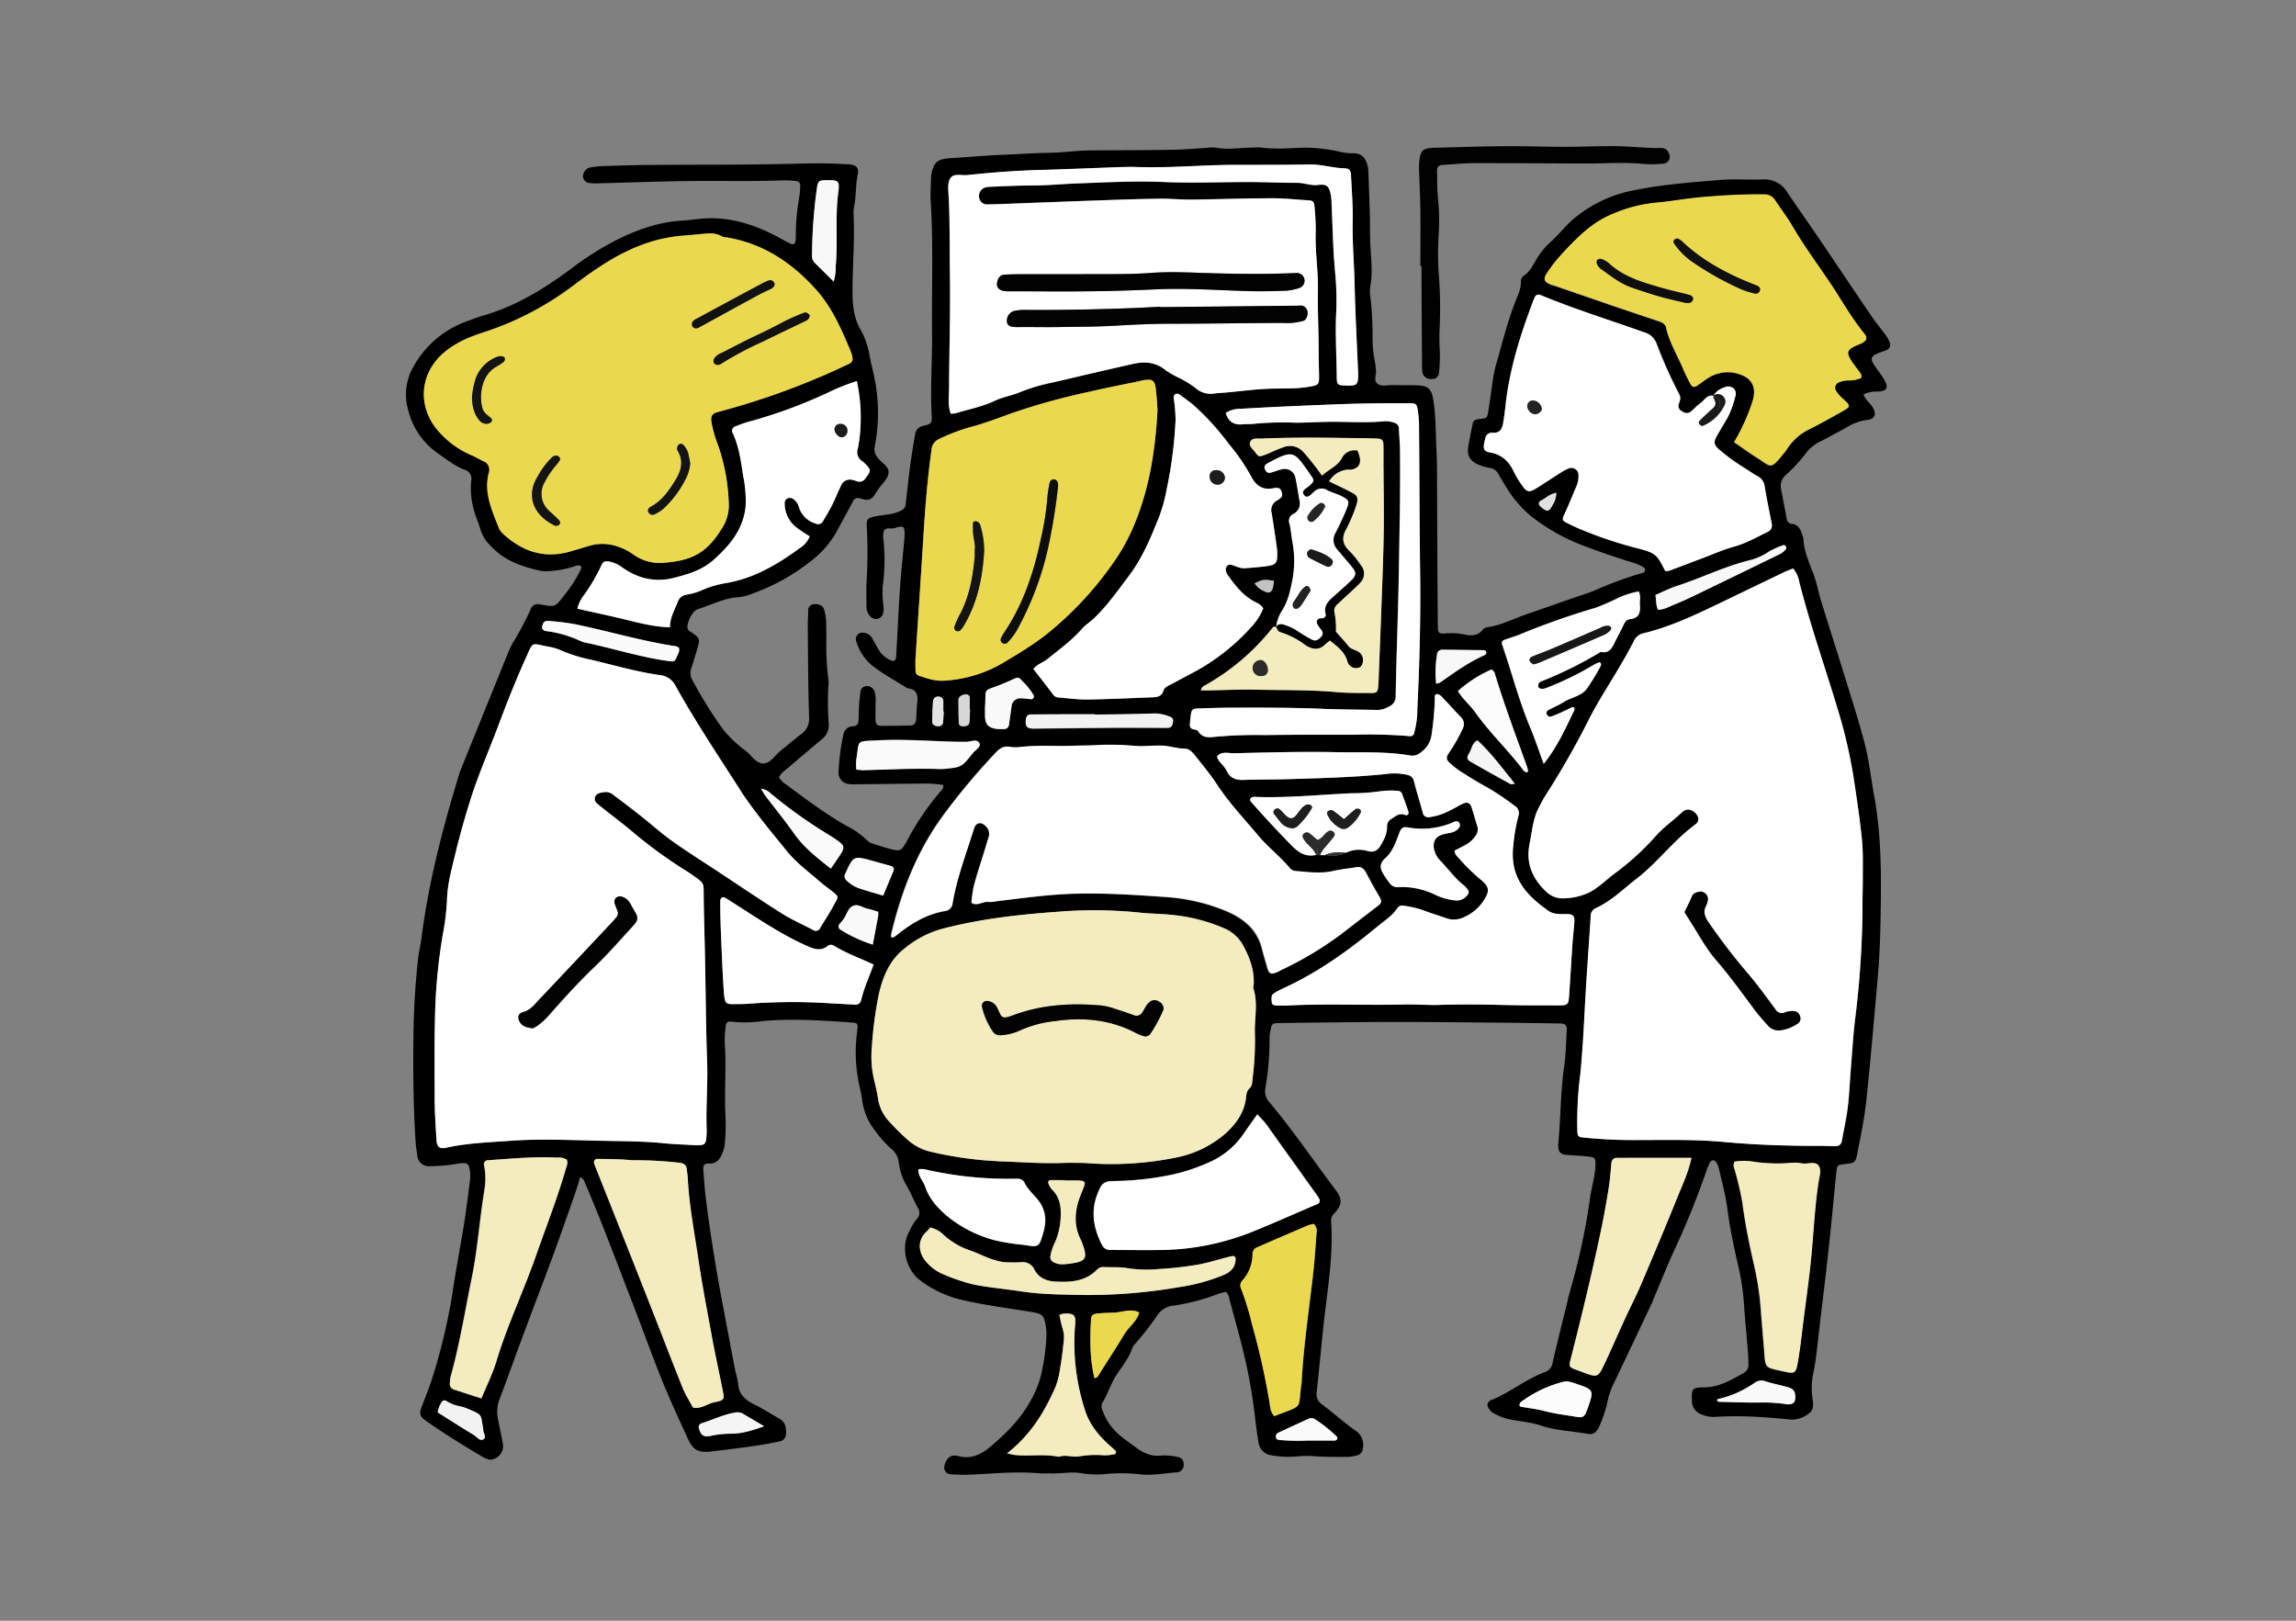 <svg xmlns="http://www.w3.org/2000/svg" viewBox="0 0 680 480"><rect x="0" y="0" width="680" height="480" fill="#808080" stroke="none"/><defs><style>.cls-2{fill:#fff}.cls-3{fill:#f2ecbf}.cls-4{fill:#ead94e}.cls-5{fill:#fefefe}.cls-6{fill:#fbfbfb}.cls-7{fill:#fcfcfc}.cls-8{fill:#f8f8f8}.cls-9{fill:#f2f2f2}.cls-10{fill:#fafafa}.cls-11{fill:#f9f9f9}.cls-12{fill:#f5f5f5}.cls-13{fill:#2b2b2b}.cls-18{fill:#030303}.cls-21{fill:#141414}.cls-25{fill:#1a1a1a}.cls-26{fill:#232323}</style></defs><g id="レイヤー_2"><g id="レイヤー_1-2"><path d="M129.47 134.11c2.62 1.82 5.1 3.82 8.08 5a2.76 2.76 0 0 1 2 3.32 23.68 23.68 0 0 0 .91 9c.48 1.81 1.33 3.53 1.81 5.34a11.24 11.24 0 0 0 2.9 4.75c4.1 4.53 9.53 6.4 15.28 7.6a12.38 12.38 0 0 0 2.58 0 30 30 0 0 0 8-1.7 1.6 1.6 0 0 1 1.1.36c.11.08 0 .57-.09.82a38.3 38.3 0 0 1-4.37 7c-3.44 4.43-3 4.22-7.88 3.37a2.26 2.26 0 0 0-2.69 1.64 94.4 94.4 0 0 1-5.09 9.58 26.38 26.38 0 0 0-1.36 2.71q-7 17.28-14 34.58c-.22.54-.44 1.08-.61 1.63-4.87 15.94-9.08 32-11.2 48.61-.26 2-.71 4-1 6a234.32 234.32 0 0 0-1.4 24.28c-.12 9.69 0 19.38.57 29.05a47.2 47.2 0 0 0 .6 5.18 3.35 3.35 0 0 0 3.5 3.16 53 53 0 0 0 5.63-.34c1.3-.12 2.58-.43 3.87-.55 1.78-.17 2.29.26 2.53 2.1a10.26 10.26 0 0 1 .1 2.59c-.58 4.59-1.14 9.19-1.87 13.76-1 6-2.13 12-3.06 18a173.87 173.87 0 0 1-6.63 28.26c-.87 2.61-1.92 5.12-2.88 7.67-.65 1.71-.41 2.67 1.13 3.76 5.56 3.92 11.35 7.5 17.21 10.95a7.51 7.51 0 0 0 1.61.64 1.75 1.75 0 0 0 .85.05 4.12 4.12 0 0 0 3.34-4.74c-.44-2.42-1-4.81-1.44-7.22a10.5 10.5 0 0 1 .47-6c2.3-5.94 4.39-12 6.61-17.92 3-8.13 6.15-16.23 9.15-24.37 2.2-6 4.29-12 6.4-18 .62-1.77 1.14-3.57 1.7-5.35a1.84 1.84 0 0 1 1.24 1.23c5.11 11.82 9.56 23.9 14.22 35.9 2.94 7.55 5.64 15.21 8.68 22.73 2.38 5.9 5.07 11.68 7.71 17.47 1.56 3.42 3.12 4.3 6.85 3.88 4.46-.5 8.9-1.1 13.35-1.73 2.28-.33 4.56-.76 6.82-1.23a2.29 2.29 0 0 0 2.07-1.95c.12-1.9 0-3.77-2-4.87-2.42-1.32-4.71-2.87-7.18-4.06-2.8-1.36-4.85-3.06-5-6.44a25.47 25.47 0 0 0-.78-3.36q-2.07-10.87-4.11-21.74-2.73-14.51-4.6-29.15c-.39-3-.58-6.05-.82-9.09-.08-1 .34-1.75 1.46-1.66 2.58.23 3.57-1.49 4.36-3.46a9.63 9.63 0 0 0 .61-2.94 56.26 56.26 0 0 0 .14-7.79c-.34-7.21.29-14.44-.2-21.65a31.65 31.65 0 0 1 .26-4.76c.09-1.12.61-1.61 1.66-1.44a35.08 35.08 0 0 0 9.1-.15c8.83-.82 17.64-.21 26.44.4 2 .14 2 .29 1.78 2.51a45 45 0 0 0 .78 16.83 35.69 35.69 0 0 1 .7 3.85 18.4 18.4 0 0 0 3.67 8.69 34.66 34.66 0 0 0 4.88 5.5 5.81 5.81 0 0 1 2.24 4 18.27 18.27 0 0 0 2.55 7.3c1.15 2 2 4.19 3.11 6.21a2.6 2.6 0 0 1-.45 3.47 19.7 19.7 0 0 0-2.18 3.73c-2.43 4.58-.88 10.93 3.14 14.14a33.06 33.06 0 0 0 13.67 6.18c6.2 1.38 12.52 2.21 18.81 3.21 4.07.64 4.46.95 5 5a11.14 11.14 0 0 1 .11 2.16 60.72 60.72 0 0 1-1.81 12.45 31.32 31.32 0 0 1-3.31 7.53c-2.88 5-6.88 8.95-11.18 12.63-2.81 2.41-5.87 4.11-9.92 3-2.11-.59-3.61.78-4 3a2 2 0 0 0 1.83 2.43c2 .1 4 .19 6.07.09 6.79-.34 13.58-1 20.39-.38.86.07 1.73 0 2.6 0 3.31.23 6.62-.64 9.93 0a27.51 27.51 0 0 0 7.36.16 46.59 46.59 0 0 1 9.52.11c3.78.45 7.5-.32 11.25-.57a2.14 2.14 0 0 0 1.9-2.45 1.93 1.93 0 0 0-1.77-2.09 17 17 0 0 0-4.72-.45c-3.18.44-5.63-.84-8-2.65-1.38-1.05-2.86-2-4.17-3.12a17 17 0 0 1-5.41-7.72 2.42 2.42 0 0 1 0-2.1c1.66-2.72 2.55-5.83 4.34-8.5 1.68-2.51 3.61-4.89 4.57-7.84a5.47 5.47 0 0 1 1-1.37 87 87 0 0 0 6.13-7.87 6.6 6.6 0 0 1 5.19-3.24 58.89 58.89 0 0 0 13-3.43 21 21 0 0 1 2.38-.62 3.38 3.38 0 0 1 1 2.07c1.66 6.3 3.5 12.55 4.91 18.91a162.57 162.57 0 0 1 2.72 16.28c.28 2.43.58 4.86 1 7.27a4.45 4.45 0 0 0 4 3.91 29.53 29.53 0 0 0 7.8.27 27.27 27.27 0 0 1 5.19 0c3.18.2 6.37.17 9.56.16a11.83 11.83 0 0 0 2.55-.43 2.18 2.18 0 0 0 1.81-2.14 5 5 0 0 0-2.2-5.22c-3.43-2.41-6.56-5.24-9.91-7.77a3.64 3.64 0 0 1-1.55-3.72c.68-6.34 1.28-12.68 1.94-19 1.1-10.5 3.06-20.93 2.32-31.56a2.77 2.77 0 0 1 .93-2.25c2.36-2.48 2.44-4.26.48-6.86-6.54-8.66-12.63-17.66-19.61-26a4.83 4.83 0 0 1-1.31-4 82.19 82.19 0 0 0 1.28-15.16 12.8 12.8 0 0 1 .35-2.58c.23-1.4.57-1.74 2-1.77q7.15-.12 14.32-.19c7.1-.07 14.19-.17 21.28-.16 9 0 18 .1 26.95.19q10.65.09 21.3.27c1.3 0 1.89.54 1.82 1.86-.18 3.61-.26 7.25-.77 10.82-1.08 7.62-1 15.32-1.75 23a6.18 6.18 0 0 0 0 .86c.1 1.56.79 2.25 2.44 2.38 2.17.17 4.34.24 6.5.49 2 .24 2.13.52 2.08 2.5-.07 3.21-1.09 6.27-1.55 9.41a193.84 193.84 0 0 1-6 28c-.37 1.24-.63 2.52-.94 3.79-1.41 5.76-2.87 11.52-4.18 17.3a3.44 3.44 0 0 1-2.29 2.83c-5.74 2.12-10.47 6.19-16.17 8.39a1.23 1.23 0 0 0-.34.27 1.37 1.37 0 0 0-.4 1.57 3.83 3.83 0 0 0 1.67 1.93 16.23 16.23 0 0 0 5.27 1.93c3 .56 6.07.82 8.92 1.79 4.47 1.5 9.12 1.55 13.66 2.42 1.67.31 2.59-.39 3.38-2a36.12 36.12 0 0 0 2.69-8.24 20.86 20.86 0 0 1 1.78-4.85c3.81-7.95 7.57-15.94 11.34-23.92.18-.39.31-.81.48-1.21 1.91-4.53 3.73-9.11 5.76-13.59a246.38 246.38 0 0 0 9.79-24.09 17.38 17.38 0 0 1 1-2.41 1.42 1.42 0 0 1 .93-.73 1.36 1.36 0 0 1 1 .61 7.16 7.16 0 0 1 .8 2c.87 3.95 2 7.88 2.49 11.89.7 5.47 1.85 10.84 3.05 16.21a70.23 70.23 0 0 1 1.76 10.7c.34 5.2.86 10.38 1.28 15.58.1 1.15.09 2.31.13 3.47a2.65 2.65 0 0 1-1.39 2.53c-3.65 2.08-7.24 4.22-11.68 4.27-3.65 0-3.86.5-3.65 4.11a4.19 4.19 0 0 0 2.83 3.93 9.6 9.6 0 0 0 4.68.66 112.18 112.18 0 0 1 14.32.21c2.46.17 4.91.37 7.36.64a8 8 0 0 0 5.58-1.95c1.5-1.09 1.1-3 .9-4.47a21.56 21.56 0 0 1 .25-7.31c.86-4 1.18-8 1.66-12 1-8.61 2.09-17.22 3-25.84.79-7.19 1.43-14.39 2.16-21.59.23-2.18.36-2.25 2.26-2.48 3.28-.39 3.42-.36 4-3.35 1-5.12 2.07-10.24 2.62-15.42 1.29-12.08 2.3-24.2 3.38-36.31.7-7.79.85-15.59.94-23.4.11-10.3-.12-20.56-2-30.73-.94-5-1.44-10.06-2.69-15-1.79-7-4.06-13.87-6.18-20.78-2.26-7.33-4.61-14.62-6.87-21.95-.76-2.48-1.2-5.08-2.1-7.51-1.3-3.53-2.93-6.93-3.1-10.78a5.19 5.19 0 0 0-.35-1.25c-.52-1.57-1.22-3-3.14-3.17a1.58 1.58 0 0 1-1.43-1.4l-1.71-8.94a4.29 4.29 0 0 1 1.54-4.23 45.43 45.43 0 0 0 5.85-6.38 11.84 11.84 0 0 1 4.38-3.51c2.7-1.38 5.36-2.86 8-4.3a14.21 14.21 0 0 1 5.68-2c2.44-.18 3-1.89 1.53-4-.8-1.16-2-2-2.54-3.57a8.71 8.71 0 0 1 4.2-.85c2.76-.09 3.33-1.15 1.89-3.57-.88-1.5-2-2.85-2.94-4.3-1.17-1.77-.95-2.58.88-3.36.93-.4 1.91-.68 2.84-1.08a1.62 1.62 0 0 0 .9-2.16 8.28 8.28 0 0 0-1.23-2.26c-1.27-1.76-2.69-3.42-3.92-5.22-5-7.3-9.9-14.64-14.86-22-3.42-5-6.91-10-10.32-15a7.81 7.81 0 0 0-7.25-3.87c-4.2.18-8.43-.2-12.6.15-9.08.76-18.17 1.41-27.12 3.38a39 39 0 0 0-15.46 7.44c-2.92 2.22-5.05 5.18-7.74 7.6a21.23 21.23 0 0 0-4.09 5c-1.08 1.84-2 3.82-3.95 5.06a2 2 0 0 0-.71 1.5c.09 2.12-.83 4-1.56 5.84-2.44 6.21-4 12.67-5.85 19.06a36.77 36.77 0 0 0-.94 4.67c-.47 3-.81 6-1.31 9-.33 2-.42 2-2.42 2.24-1.82.25-2 .34-2.32 2q-.63 3-1.16 6c-.45 2.6.28 4.22 2.57 5.34a13.15 13.15 0 0 0 3.72 1.14 3.48 3.48 0 0 1 2.68 1.93c.65 1.14 1.29 2.28 2 3.38a34.43 34.43 0 0 0 7.51 8.93 58.2 58.2 0 0 0 15.44 8.75c5 1.91 10.06 3.63 15.18 5.2a18.15 18.15 0 0 1 2.76 1.2 1 1 0 0 1 .43.71.86.86 0 0 1-.66 1 108.06 108.06 0 0 0-14.25 5.23c-2 .84-4.09 1.42-6.14 2.14-4.78 1.67-9.55 3.36-14.33 5-3.68 1.29-7.18 3.14-11.11 3.69a2.43 2.43 0 0 0-1.52.73c-1.47 2-3.56 1.87-5.53 1.45a18.77 18.77 0 0 0-5.59-.3c-1.78.16-2.18-.18-2.19-1.79-.07-5.65-.1-11.31-.13-17l-.12-26.06c0-3.17 0-6.34-.17-9.51-.25-4.91-.14-9.85-.92-14.72-.53-3.36-1.51-4.27-4.79-4.4-2.46-.11-4.92 0-7.38-.07-1.55-.06-3.37.64-4.58-.6-.94-1-.07-2.5-.27-3.77a21.64 21.64 0 0 0-.21-2.16 36 36 0 0 1-.76-8.21 101 101 0 0 0-.65-11.31 10.92 10.92 0 0 1 0-3.47c.71-3.9.2-7.77 0-11.66-.17-3-.08-6.07-.16-9.11-.13-4.49-.3-9-.46-13.46A7 7 0 0 0 405 49c-.6-2.54-2-3.74-4.58-3.6a15.8 15.8 0 0 1-3.78-.5 50.63 50.63 0 0 0-9.9-1.18c-4.3.1-8.59.57-12.9 0a23.62 23.62 0 0 0-3 0c-3.58 0-7.16.71-10.75 0a10.34 10.34 0 0 0-2.6.07c-3.46.2-6.92.52-10.38.57-8 .13-15.91.13-23.86.18-4.2 0-8.37.67-12.53.72-4.6.06-9.17.41-13.76.59-5.2.2-10.38.7-15.58 1-3.7.25-4.8 1.16-5.54 4.75a9.15 9.15 0 0 0-.11 1.74c-.05 2-.23 4-.1 6.06.82 13 .28 26.07.41 39.11.08 8.12-.54 16.23-.13 24.34.13 2.47.1 2.63-2.38 3.25a3 3 0 0 0-2.52 2.59c-.52 3-1 6-1.42 9-.51 3.88-.93 7.76-1.35 11.65-.13 1.16-.77 1.65-1.83 2.1-2.31 1-4.81 1-7.19 1.5s-2.67.88-2.49 3.23a144.33 144.33 0 0 1-.1 16.51c-.09 2.32 0 4.64 0 7a4 4 0 0 0 1.35 3.08 2.16 2.16 0 0 0 3.51-.94 6.05 6.05 0 0 0 .13-2.57 30.37 30.37 0 0 1-.19-5.62 58.35 58.35 0 0 0 .27-13.4 6.15 6.15 0 0 1 .08-3c.6-1.19 2.11-.49 3.17-.82.28-.08.55-.21.83-.27 1.76-.35 2.08-.15 2.14 1.59a20.28 20.28 0 0 1-.14 2.58c-.4 4.47-.9 8.93-1.2 13.4-.45 6.65-.76 13.3-1.13 19.95 0 .43-.06.87-.12 1.3-.12.78-.75.88-1.29.68a7.81 7.81 0 0 1-4.1-3.7c-.57-1-1.09-2-1.67-3a3.33 3.33 0 0 0-2.5-1.55 1.9 1.9 0 0 0-2.22 2.38 14.61 14.61 0 0 0 4.61 7.22c3.31 2.62 7 4.58 10.57 6.84 2.68.25 3.22 1.91 2.93 4.26-.22 1.72-.18 3.47-.36 5.2a1.64 1.64 0 0 1-1.74 1.58c-2.75.05-5.5.09-8.25.1-1.46 0-1.92-.34-2-1.67-.07-1.74 0-3.48 0-5.21a8.53 8.53 0 0 0-.34-3.44 2.35 2.35 0 0 0-2.43-1.44 1.78 1.78 0 0 0-1.69 1.68c-.14 1.14-.31 2.29-.39 3.44-.1 1.59-.14 3.19-.18 4.78 0 1.14-.34 1.92-1.69 2a2.85 2.85 0 0 0-2.78 2.35 64 64 0 0 0-1.46 11.19 3.3 3.3 0 0 0 2.66 3.48 8.72 8.72 0 0 0 2.17.15l19.55-.21a34.13 34.13 0 0 1 6.6.42c.18 1-.35 1.36-.71 1.8a79.48 79.48 0 0 0-9.78 14.32c-.26.51-.54 1-.85 1.51-1.06 1.71-1.55 2-3.6 1.49s-4.18-1.19-6.24-1.87a3.49 3.49 0 0 1-1.41-.92 23.52 23.52 0 0 0-6-4.22c-6.32-3.57-12.08-7.95-17.89-12.25a5.55 5.55 0 0 1-2.12-2.15c.6-1.39 1.91-2.12 3-3.06 3.18-2.75 6.4-5.45 9.62-8.16a5.24 5.24 0 0 0 2.11-4.5 83.23 83.23 0 0 1-.07-12.13 9.9 9.9 0 0 0-.18-2.16 81.77 81.77 0 0 1-.47-10.84c0-1.88 0-3.77-.09-5.65a13.39 13.39 0 0 0-.65-3.38c-.37-1.1-2-1.68-3.34-1.31a1.81 1.81 0 0 0-1.3 2c0 1.45-.14 2.9-.12 4.35.09 9 .09 18 .38 27a5.49 5.49 0 0 1-2.42 5.13c-2.09 1.56-4 3.27-6.08 4.9-1.68 1.35-3 3.78-5.14 3.72s-3.46-2.44-5.15-3.77a35.11 35.11 0 0 1-6.6-6.21 128.5 128.5 0 0 1-9.16-14.7 4 4 0 0 1-.39-3.32c.67-2.06 1.31-4.13 1.9-6.22.75-2.69.66-2.93-1.75-4.6-.47-.32-1-.47-1.17-1.13-.38-1.64 1.4-5.25 3-5.75 4-1.21 7.7-3.26 12-3.54a14.77 14.77 0 0 0 4.19-1.07 60.73 60.73 0 0 0 17.71-9.94 28.43 28.43 0 0 0 7.27-8.49c1.56-2.94 3.18-5.84 4.74-8.78a1.61 1.61 0 0 1 2.09-1c.41.12.84.22 1.26.33a2.62 2.62 0 0 0 3-1.22c.42-.59.8-1.21 1.21-1.81 1.06-1.53 2.75-3 3-4.62.39-2.14-2.17-3.19-3.27-4.84a3.75 3.75 0 0 1-.79-3.17 51.89 51.89 0 0 0 .61-16c-.35-3.65-1.39-7.09-2.09-10.63a23.72 23.72 0 0 0-2.59-7.77c-2.07-3.48-2.51-7.23-2.52-11.24 0-7.8.7-15.6.31-23.4a11.19 11.19 0 0 1 .26-2.58c.56-3 .35-6.06 1-9.06.41-1.94-.53-2.76-2.7-2.93h-.87c-6.8-.49-13.6-.17-20.41-.05-12 .23-24 .15-36.07.25-5.22 0-10.43.19-15.64.34a25.39 25.39 0 0 0-3.88.48 2.85 2.85 0 0 0-1.83 2.64 2.15 2.15 0 0 0 2 1.92 20.48 20.48 0 0 0 2.6.06c11-.26 22-.74 32.94-.71 7.22 0 14.43.11 21.65-.16a31.73 31.73 0 0 1 3.9.19 1.28 1.28 0 0 1 1.26 1.45 26.79 26.79 0 0 1-.31 3.47 64.39 64.39 0 0 0-1 11.68 9.23 9.23 0 0 1-.11 1.29.88.88 0 0 1-1.27.75c-1.19-.52-2.31-1.19-3.46-1.81-6.85-3.72-14.05-6.17-22-5.76-2.17.11-4.32.53-6.49.64-6.63.32-12.74 2.37-18.69 5.21A88.36 88.36 0 0 0 169 79.7c-7.95 5.91-16.31 11-25.95 13.78-1.67.47-3.28 1.13-4.91 1.72a29.31 29.31 0 0 0-15.58 13.2 16.46 16.46 0 0 0-1.68 13 22 22 0 0 0 8.59 12.71Zm32.78 49.76a76.23 76.23 0 0 1 8.15 1c9.59 2 19 4.77 28.7 6.35.69.11 1.46.08 2 .69.27.92-.25 1.66-.57 2.44-.67 1.59-.86 1.64-2.61 1.4-8.3-1.15-16.29-3.72-24.46-5.44a8.52 8.52 0 0 1-1.64-.54 34.09 34.09 0 0 0-9.93-2.87c-.7-.08-1.46-.47-1.29-1.39s.61-1.74 1.65-1.64Zm-19 242.32c-1.15.86-2-.63-2.88-1.17-3.58-2.15-7.08-4.4-10.76-6.72a7.64 7.64 0 0 1 1.46-3.43c.3-.05.65-.22.83-.11a12.45 12.45 0 0 0 4.37 1.76 10 10 0 0 1 2.06.63c4.62 2 4 1.54 4.7 5.76a1.59 1.59 0 0 1 .06.43c-.01.98 1.03 2.22.19 2.85Zm24.43-80.61c-2.5 8.93-5.89 17.54-9 26.28-3.67 10.52-8.51 20.6-11.73 31.3-1.11 3.69-2.88 7.19-4.44 11l-8.06-2.61a1.71 1.71 0 0 1-1.26-2 10.9 10.9 0 0 1 .18-1.72c2.7-9.61 4.27-19.46 6.27-29.23 1.77-8.66 2.33-17.48 3.78-26.17a20.47 20.47 0 0 0-.12-7.36 1.17 1.17 0 0 1 1.21-1.45c6.79-.47 13.58-1.13 20.4-.77a4.6 4.6 0 0 1 2.86.6 3 3 0 0 1-.06 2.13ZM220 418.69c1.84 1.11 3.71 2.19 6.31 3.73-3.67 1.33-6.66 2.22-9.87 2.21a27.92 27.92 0 0 0-6 .66c-2 .44-2.92-.26-3.43-2.26a1.15 1.15 0 0 1 .67-1.43c3.3-1 6.41-2.6 9.86-3.18a3.41 3.41 0 0 1 2.46.27Zm-9.1-22.3c1 5.12 2.06 10.22 3.09 15.32a16.53 16.53 0 0 1 .3 1.71 1.31 1.31 0 0 1-.83 1.38 18.43 18.43 0 0 1-2.1.53c-2.06.51-3.87 2-6.18 1.52-1-1.91-2.18-3.75-3-5.74-2.6-6.41-5.06-12.88-7.58-19.32q-4-10.1-7.94-20.17-5-12.5-9.94-25c-.26-.67-.54-1.34-.75-2a1 1 0 0 1 1.1-1.4q3 0 6.08.12c1.44.05 2.89.18 4.33.28a112.68 112.68 0 0 1 13.87.76c1.2.16 1.87.66 2 1.83.13 1 .27 2 .32 3 .42 7.82 1.91 15.51 3 23.24 1.25 8.02 2.79 15.98 4.25 23.94Zm44.15-100.2a1.69 1.69 0 0 1-1.94 1.35c-3.18-.17-6.36-.34-9.54-.53a172 172 0 0 0-22.13.29c-1.15.08-2.32.06-3.47.08-2.76 0-3.31.28-3.57-3.49-.41-5.91-.63-11.84-.88-17.76-.13-3-.16-6.08-.19-9.11 0-1.16.71-1.6 1.65-1 2.46 1.53 4.88 3.12 7.32 4.68 5.62 3.58 11.24 7.13 17.4 9.75 1.88.8 3.59 1.11 5.31-.18a1.58 1.58 0 0 1 2-.16c3.59 2.18 7.54 3.63 11.75 5.55-1.31 3.74-2.9 7-3.69 10.53Zm13.24 40.92a61.48 61.48 0 0 1-4.91-4.91 12.59 12.59 0 0 1-3.29-6.49c-.31-2.43-1-4.8-1.49-7.22a29.5 29.5 0 0 1-.4-8.19 115.3 115.3 0 0 1 2.09-15.86c1.18-5.14 3.15-10 7.48-13.4a30 30 0 0 1 11-5.86c11.39-3 23-4.3 34.73-5.14a132 132 0 0 1 24.26.26c3 .33 6.07.3 9.08.64a50.53 50.53 0 0 1 15.87 4.06 11.33 11.33 0 0 1 5.37 4.88c2 3.59 3.4 7.35 3.2 11.54 0 .44-.22.92-.1 1.29 1.46 4.4.28 8.89.45 13.32a86.37 86.37 0 0 1-.7 13.44c-.11 1-.08 2.07-.89 2.83s-.93 1.9-1.08 3.09c-.53 4.21-2.93 7.52-6 10.27a31.49 31.49 0 0 1-14.68 7.15 95.79 95.79 0 0 1-27.24 1.59c-2.23 0-4.11-.06-6 0-6.37.25-12.72-.25-19.07-.48a110.85 110.85 0 0 1-20.17-2.76 15.61 15.61 0 0 1-7.49-4.05Zm43.33 15.21a5.73 5.73 0 0 1-1.11-1.84.67.67 0 0 1 .55-1c1.44-.06 2.88 0 4.31 0v.08h1.31c5.75-.05 5 0 3.32 4.4s-2.15 9 .23 13.44a7.94 7.94 0 0 1 .31.81c1.64 4.55 1.11 5.4-3.87 6-1.57.21-3.19.4-4.66-.48a1.62 1.62 0 0 1-.93-1.76 14.78 14.78 0 0 1 1.37-4.1 20.57 20.57 0 0 0 1.69-8c.12-2.76-.35-5.44-2.5-7.55Zm-39.57-6.07a7.4 7.4 0 0 1 1.7 0A108.82 108.82 0 0 0 300 349.1h1.3a2.21 2.21 0 0 1 2.18 1.16c.93 2 2.66 3.41 4 5.11a9.46 9.46 0 0 1 2 7.7 13.82 13.82 0 0 1-.34 1.7c-1.43 4.79-1.27 4.61-5.92 3.9a64.16 64.16 0 0 1-8.13-1.26 37.33 37.33 0 0 1-14.61-7.33c-2.76-2.38-5.18-5-6.34-8.59-.61-1.72-2.21-3.05-2.07-5.24Zm56.7 82a15.7 15.7 0 0 1 1.58 1.46.6.6 0 0 1-.38 1 12.76 12.76 0 0 1-3 .32 29.7 29.7 0 0 0-7.35.29c-2 .39-4-.63-6 .15-4.29-.93-8.64-.12-12.95-.54-.53-.06-1.06-.21-2.41-.49 7.11-5.58 11.13-12.35 14.35-19.69a23.86 23.86 0 0 0 1.36-5.46c.51-2.7.78-5.44 1.1-8.16a9.38 9.38 0 0 0-.41-3.86c-.38-1.23-.6-2.51-.9-3.82a6 6 0 0 1 1.32-.4c3.08-.11 3.63.4 3.33 3.47a64.3 64.3 0 0 0 2.81 24.84c1.35 4.48 4.19 7.87 7.57 10.91Zm4.33-33.25c-2.42 3.92-4.9 7.8-7.37 11.69-.37.58-.54 1.36-1.6 1.46-1.36-5.76-1.32-11.59-1-17.44.07-1.18.68-1.62 2.05-1.72s2.88-.21 4.32-.21c2.63 0 5.25-1.4 7.89-.09-.64 2.64-2.95 4.14-4.29 6.31Zm29.43-17.44a54.76 54.76 0 0 1-12.91 3.57 159.8 159.8 0 0 1-28.53 2.39c-6.34-.13-12.71-.14-19.05-1.14-4.56-.71-9.19-1.07-13.73-2a55.69 55.69 0 0 1-9-3.06 13.22 13.22 0 0 1-4.59-3.25c-2.64-2.75-3.18-6.58-.31-9.26.42-.39.78-.85 1.16-1.28a8.12 8.12 0 0 1 4.14 2.35 22.08 22.08 0 0 0 7.85 4.5c3.37 1.22 6.5 3.11 10.21 3.43a41.63 41.63 0 0 0 4.74 0 3.73 3.73 0 0 1 3.88 2.13c1.21 2.42 3.51 3.44 6.07 3.59 4.53.25 9 .06 12.5-3.52a2.47 2.47 0 0 1 2-.78c2.43.14 4.83-.09 7.32.38a36.71 36.71 0 0 0 9.08.21 105.1 105.1 0 0 0 11.2-1.25c3-.5 5.9-1.44 8.84-2.19A12.42 12.42 0 0 1 365 372c.76-.08 1 .49 1 1.1-.14 2.25-1.43 3.57-3.49 4.46ZM376 415.39a220.31 220.31 0 0 0-5.18-23.28 81.55 81.55 0 0 0-3.19-10.36 2.1 2.1 0 0 1 .32-2.4 11.53 11.53 0 0 0 3.06-7.91 2.16 2.16 0 0 1 1.39-2q7.56-3.28 15.13-6.51a10.06 10.06 0 0 1 1.64-.4 3 3 0 0 1 .78 2.82c-.33 4.33-.61 8.66-1.12 13-1.2 10.2-2.69 20.37-3.27 30.63v.44c-1.3 8.26 1.07 6.5-8.14 10-1.15-1.14-1.25-2.62-1.42-4.03Zm20 10.07a.82.82 0 0 1 .08.75 1 1 0 0 1-.66.42h-8.21a62.22 62.22 0 0 1-8.19-.17c-.39-.05-.85-.08-1-.63a1.17 1.17 0 0 1 .55-1.47c3-1.43 6-2.78 9-4.16a2 2 0 0 1 2 .14 43.66 43.66 0 0 1 6.35 5.12Zm-19.55-90.61q6.69 9.33 13.36 18.69a10.32 10.32 0 0 1 .95 1.45 1.06 1.06 0 0 1-.41 1.49 11.51 11.51 0 0 1-1.19.51c-6.1 2.61-12.16 5.33-18.32 7.81a74.86 74.86 0 0 1-26.19 5.33c-5.2.13-10.4 0-15.61 0-1.48 0-2.17-.56-2.86-2-2.11-4.35-2.94-8.74-1.5-13.43a24 24 0 0 1 1.11-2.8c.74-1.64 2-2.13 3.8-2.16a89.16 89.16 0 0 0 18.05-2 56.53 56.53 0 0 0 10.64-3.61 23.87 23.87 0 0 0 10.17-8.51c1.22-1.78 2.49-3.53 3.95-5.6a23.72 23.72 0 0 1 3.97 4.83Zm94.14 81.39c-.19.54-.42 1.07-.61 1.61-.59 1.66-1.14 2.07-2.84 1.79-3.27-.54-6.54-.92-9.76-1.77-2.21-.58-4.52-.84-6.78-1.23-.36-.06-.53-.23-.51-.59s.13-.61.31-.74a35.75 35.75 0 0 1 12.76-6.1c1.37-.33 3.09.41 4.56.91 4.11 1.41 4.28 1.88 2.79 6.12ZM497 354.08c-3.57 8.85-7.27 17.64-11 26.41-1.35 3.19-3 6.27-4.42 9.42-2.05 4.47-4 9-6.09 13.42-2.21 4.76-2.25 4.76-6.91 3-4.43-1.66-4.12-1-3-5.36 1.62-6.44 3.22-12.89 4.74-19.36q2.08-8.85 3.95-17.76c.86-4.1 1.57-8.23 2.24-12.37.36-2.28.5-4.59.72-6.89.1-1 .56-1.67 1.6-1.67h22.16c-.9 4.32-2.55 7.71-3.99 11.16Zm34.66 60c-.06 1.28-.59 1.81-2.3 1.84a45.29 45.29 0 0 0-8.15-.55c-4 .07-8.06-.11-12.08-.21a.71.71 0 0 1-.58-.37c-.1-.36.18-.42.53-.5a30.7 30.7 0 0 0 10.54-4.74 3.32 3.32 0 0 1 3.22-.45c2.19.69 4.46 1.13 6.67 1.75 1.76.49 2.27 1.34 2.19 3.23Zm6.88-64c-1.3 8.58-1.56 17.26-2.54 25.87-.57 5-1.26 10-1.91 15.05-.47 3.73-.86 7.47-1.47 11.17-.84 5.15-.72 4.87-5.74 3.76-4-.88-4.09-1.06-4.39-5-.33-4.46-.75-8.91-1.07-13.37a87 87 0 0 0-2.07-13.27c-1.39-6.06-2.6-12.13-3.4-18.3a90.87 90.87 0 0 0-2.3-9.69 2.56 2.56 0 0 1 0-2.21 17.74 17.74 0 0 1 5.9.07 49.23 49.23 0 0 0 11.25.27 12.37 12.37 0 0 1 3 .22c1.54.19 3.5-.67 4.54.47 1.29 1.23.48 3.28.24 4.93Zm-10.35-188.66c.17-.07.56.15.69.35a.85.85 0 0 1 .07.78 5.89 5.89 0 0 1-1.6 1.4q-13.07 6.41-26.17 12.71c-1.69.82-3.42 1.57-5.15 2.29-1.57.65-3.07 1.57-5 1.6-.67-1.36-.5-2.81-.77-4.36 2.17-.92 4.23-2 6.4-2.69 7.15-2.32 13.92-5.69 21.24-7.53a18 18 0 0 0 5.93-2.61 22.77 22.77 0 0 1 4.36-1.94Zm-70.06-80.51a48.1 48.1 0 0 1 4.27-5.47c4.41-4.81 8.93-9.52 15.17-12a42.51 42.51 0 0 1 12.52-3.3c4.75-.4 9.46-1.31 14.21-1.71 6.05-.51 12.13-.85 18.21-.77a3.66 3.66 0 0 1 3.23 1.81c1.68 2.54 3.55 5 5.07 7.58 3.65 6.27 8.07 12 12 18.09 3 4.6 5.73 9.39 9.23 13.67 1.11 1.36.8 2.17-.87 3-.52.25-1.08.43-1.61.67-2.51 1.18-2.82 2-1.4 4.28.69 1.1 1.52 2.11 2.27 3.17.4.57 1 1.07.76 2.06a8.32 8.32 0 0 1-3.6.74 7 7 0 0 0-3 .58 1.7 1.7 0 0 0-.88 2.49 10.46 10.46 0 0 0 2.29 2.58c2.1 2 2.09 2.13-.55 3.6-3 1.69-6.07 3.39-9.17 5a16.31 16.31 0 0 0-7.11 6.16 8.65 8.65 0 0 1-.78 1.05c-4.22 5.25-3.7 4.19-8.24 1.34-2.18-1.37-4.27-2.91-6.61-4.51a59.64 59.64 0 0 0 5.44-12c1.35-4.28-.13-7.1-4.37-8.29a10.62 10.62 0 0 0-8.73 1.28c-1.11.68-2.13 1.51-3.21 2.23-.92.62-1.53.52-2.09-.53-.82-1.52-1.58-3.09-2.26-4.68-1.7-4-4-7.68-4.93-12-.24-1.1-1.25-1.52-2.24-1.85q-6-2-11.91-4l-18.88-6.5c-.41-.14-.85-.22-1.25-.38-1.82-.86-2.11-1.68-.98-3.39Zm1.76 68.53c-1.07 2.15-1.62 2.26-3.45.74-.9-.74-.94-1.46.07-2 1.38-.72 2.5-1.92 4.43-2.23a6.92 6.92 0 0 1-1.05 3.49Zm23.84 12.64a122 122 0 0 1-16-5.47c-1.07-.43-2.11-1-3.15-1.46-2.11-1.05-2.08-1.09-1.11-3.21 1.13-2.5 2.16-5 3.23-7.56a8.18 8.18 0 0 0 .77-3.8 2.13 2.13 0 0 0-2.79-1.9 12.66 12.66 0 0 0-2.31 1.2c-2.44 1.54-4.85 3.15-7.31 4.69-2.2 1.37-2.9 1.26-4.29-.79a29.34 29.34 0 0 1-2.47-4.08c-1.44-3.09-3.59-5.11-7.08-5.7-1.73-.29-2-1-1.66-2.85.08-.43.2-.85.3-1.27a1.92 1.92 0 0 1 2.15-1.7c2.1.18 2.83-1.13 3.13-2.84s.52-3.43.7-5.15c1.2-11 4.53-21.48 8.48-31.76.42-1.08 1-1.38 2-1 10 4.14 20.41 7.36 30.63 11a5.45 5.45 0 0 1 3.72 3.25 135.8 135.8 0 0 0 6.71 15c.59 1.09.19 1.91-.15 2.86a1.75 1.75 0 0 0 1 2.18 2.07 2.07 0 0 0 2.44.19c1-.8 1.87-1.83 2.93-2.56 1.22-.85 1.95-2.6 3.87-2.23a5.54 5.54 0 0 1 3.24-2.43 2.48 2.48 0 0 1 2.84.38 2.32 2.32 0 0 1 .36 2.44 28 28 0 0 1-2.23 6.1c-1.09 1.88-2.23 3.72-3.28 5.62-.92 1.65-.76 2.47.71 3.81a60.23 60.23 0 0 0 8.1 5.83c1.1.71 2.16 1.47 3.31 2.09a3.88 3.88 0 0 1 2.12 3c.63 3.7 1.37 7.39 2.1 11.08a2.06 2.06 0 0 1-1.28 2.45c-3.24 1.6-6.36 3.39-9.91 4.35-3.2.87-6.26 2.26-9.37 3.43s-6.49 2.47-9.74 3.67a5.09 5.09 0 0 1-1.23.13c-2.73-5.22-2.71-5.28-9.48-6.99Zm2.86 25.46c8.66-2.06 16.57-6 24.52-9.81 5.74-2.76 11.47-5.54 17.22-8.29.9-.43 1.85-.76 2.75-1.12a8.71 8.71 0 0 1 1.81 4c3.27 12.91 7.73 25.46 11.54 38.21a147 147 0 0 1 4.57 19.9c.92 6 1.8 12 2.43 18 .37 3.59.24 7.23.27 10.85 0 2.89-.08 5.79-.09 8.68a277.68 277.68 0 0 1-2.09 33.36c-.61 4.88-.89 9.81-1.29 14.71-.32 3.9-.46 7.81-.92 11.69-.42 3.44-1.18 6.84-1.8 10.26a1.69 1.69 0 0 1-1.87 1.42c-1.45 0-2.9-.07-4.35-.07-9.56 0-19.13-.27-28.64-1.15-8.55-.8-17.07-.56-25.6-.57a145.67 145.67 0 0 1-16.05-.71c-1.55-.17-1.71-.39-1.79-1.83a110.44 110.44 0 0 1 .86-16.86c.65-6.49 1-13 1.34-19.49.48-9.1 1.17-18.2 1.75-27.3a2.52 2.52 0 0 1 1.46-2.44c4.69-2.11 8.28-5.76 12.27-8.84 3.8-2.93 7-6.52 10.38-9.86a63.34 63.34 0 0 1 6.81-6.07 1.87 1.87 0 0 0 .68-2.64c-.83-1.42-2.47-2.17-3.62-1.62a4.32 4.32 0 0 0-1.07.73c-2.51 2.39-5.41 4.34-7.72 7a78.19 78.19 0 0 1-12.19 11.09c-2.43 1.81-4.54 4-7.28 5.46a18.39 18.39 0 0 1-7.52 1.82 7 7 0 0 1-5.51-2.09c-4-3.9-5.94-8.37-4.78-14.09.75-3.68 1-7.47 2.81-10.86.62-1.14 1.18-2.32 1.89-3.41a246.78 246.78 0 0 0 13.1-23c2.69-5.28 6-10.24 9-15.37 1.38-2.38 2.73-4.77 4-7.22a4.09 4.09 0 0 1 2.72-2.47Zm-41.08 1.94c1.62-.61 3.31-1 4.9-1.74a223.49 223.49 0 0 1 22.06-7.74 69.07 69.07 0 0 0 6.74-2.94 26 26 0 0 1 6.09-1.92c.66 1.41.2 2.73.33 4 .24 2.31-.3 4-3 4.22-.93.1-1.43.82-1.82 1.66-.8 1.7-1.72 3.34-2.54 5s-1.53 3.46-4 3.07c-.36-.06-.81.29-1.18.51a119.67 119.67 0 0 1-15.93 7.88c-.7.28-1.75.51-1.65 1.7.07.8 1.16 1.08 2.57.49a90.81 90.81 0 0 0 13.63-6.64 10.41 10.41 0 0 1 1.94-.91c.09 0 .45.32.48.53a1.45 1.45 0 0 1-.25.8 58.36 58.36 0 0 1-4.09 6.65c-1.65 2.1-4.54 2.41-6.74 3.8-1.45.92-3.07 1.58-4.59 2.41a.9.9 0 0 0-.45 1.09 1.07 1.07 0 0 0 1.34.79 37.3 37.3 0 0 0 3.59-1.5c.92-.42 1.82-.88 2.73-1.3a.43.43 0 0 1 .36.05c.12.24.33.58.24.75-2.61 5.29-4.93 10.76-9.12 16-1.47-4-2.59-7.42-4-10.74-3.36-8-5.49-16.44-8.36-24.61a1 1 0 0 1 .72-1.36Zm-3.72 8.74c.32.36.75.63.86 1 2.82 9.41 6.3 18.58 9.6 27.82a5.86 5.86 0 0 1 .28 1.24.5.5 0 0 1-.19.37.38.38 0 0 1-.34 0 1.86 1.86 0 0 1-.72-.44c-4.52-6-10-11.17-14.38-17.32-1.5-2.12-3.61-3.75-5.08-6.31a37.4 37.4 0 0 1 9.97-6.36Zm6.86 33.92c-1 .11-1.12.18-1.21.13-3.88-2.15-7.77-4.27-11.61-6.49-1.43-.82-1.57-1.32-.67-2.76.75-1.2.73-2.85 2.4-3.76 4.04 3.74 7.36 8.2 11.09 12.88ZM425.58 194a1.54 1.54 0 0 1 1.67-1.58c4.06 0 8.11.08 12.16.12a.77.77 0 0 1 .79.8.86.86 0 0 1-.48.66c-4.8 2.12-9 5.21-13.29 8.18a5.4 5.4 0 0 1-1.09.29 31.62 31.62 0 0 1 .24-8.47ZM424 217.44a90.25 90.25 0 0 0 .94-10.35c0-.52-.25-1.16.45-1.52 1.16 0 1.72 1 2.39 1.62 1.64 1.64 3.13 3.43 4.76 5.07a2.9 2.9 0 0 1 .64 3.56 48.75 48.75 0 0 1-4.08 7.16c-.89 1.32-.83 2 .29 3a25.17 25.17 0 0 0 3.43 2.66c2.44 1.55 4.91 3.09 7.46 4.45a78.13 78.13 0 0 1 8.28 5.55 2.49 2.49 0 0 1 1.13 3 52.7 52.7 0 0 0-1.54 9 19.08 19.08 0 0 0 .43 6.89c1.54 5.52 5.51 9 9.93 12.18 1.62 1.15 3.57 1 5.46 1s2.38.49 2.28 2.3c-.13 2.17-.41 4.33-.56 6.49-.35 5.2-.65 10.41-1 15.61-.17 2.39-.42 2.64-3 2.64-5.77 0-11.55 0-17.33-.14-6.08-.15-12.16-.18-18.25 0-3.33.1-6.66-.2-10-.13-11.59.27-23.18-.28-34.76.3-1 .06-2 0-3.05 0-.7 0-1.56 0-1.65-.93s-.4-2.08.71-2.73 2-1.13 3.07-1.61c10.07-4.63 19-11.05 27.45-18.07 2.12-1.75 4.5-3.19 6-5.57a1.88 1.88 0 0 1 2-.61 28.64 28.64 0 0 1 5.88 1.42c2.15.85 4.39 1.44 6.55 2.26a6.9 6.9 0 0 0 5.47-.41 13.07 13.07 0 0 0 5.79-5.09c1.67-2.59 1.47-3.9-1-5.89a56.63 56.63 0 0 1-6.79-6.71 2.78 2.78 0 0 1-1-1.92c1.1-.57 2.26-1.16 3.39-1.78a8.13 8.13 0 0 0 2.84-2.63 3.11 3.11 0 0 0 .49-2.87c-.56-1.79-1.06-3.6-1.63-5.4-.46-1.47-1.29-1.87-2.62-1.23s-2.53 1.42-3.85 2a17.41 17.41 0 0 1-6.16 2 1.63 1.63 0 0 1-1.88-1.36c-.83-3.07-1.8-6.1-2.58-9.18a2.47 2.47 0 0 0-2-2 17.89 17.89 0 0 0-6.48-.23c-9.37 1-18.77 1.2-28.17 1.49-4.63.15-9.27.08-13.9.25-2.26.07-4-.54-4.93-2.7a6.44 6.44 0 0 0-.47-.73c-.72-1.23-2.1-2-2.39-3.54 1.36-1.61 3.27-.89 4.86-.93 10.12-.24 20.25-.53 30.36-.32 7.37.16 14.78-.26 22.1 1a3.79 3.79 0 0 0 3.1-1 7.56 7.56 0 0 0 3.14-5.32Zm-13.7 36.7c2.09-1.9 3.05-4.5 4-7.1.68-1.87 1.14-2.25 2.8-2a23.07 23.07 0 0 0 13.55-1.65 1.74 1.74 0 0 1 .82-.18 1 1 0 0 1 .7.38c.15.37.33.93.16 1.21a3.67 3.67 0 0 1-2.37 1.72c-1 .24-2 .35-2.95.68-2 .69-2.75 2.35-2.23 4.46a7 7 0 0 0 1.91 3.32c2.31 2.38 4.23 5.13 6.87 7.19a7.17 7.17 0 0 1 1.16 1.29 1.13 1.13 0 0 1-.07 1.55 4 4 0 0 1-3.21 1.66 18 18 0 0 1-6-1.53 22.31 22.31 0 0 0-11.3-2.44 2.8 2.8 0 0 1-2.59-1.23 29 29 0 0 1-1.91-2.86c-1.09-1.76-.91-3.06.64-4.47Zm-5.66-2.24a8.73 8.73 0 0 0-5.95.59c-2 1.1-4.12 1-6.27.74h-2.53a1.63 1.63 0 0 0-.44 0c-3 .56-5-.83-7.07-3q-6.08-6.21-11.8-12.7c-.29-.32-.51-.74-.16-1.15a1.51 1.51 0 0 1 .69-.38 3.07 3.07 0 0 1 .86 0c9.4.33 18.76-.65 28.13-1.08a62.68 62.68 0 0 0 9.07-.65 24.37 24.37 0 0 1 4.76-.07 1.34 1.34 0 0 1 1.32.92c.64 1.77 1.32 3.52 1.87 5.31.19.61-.25 1.19-1 .9-1.83-.74-3 .57-4.32 1.34a2.52 2.52 0 0 0-1 2.28 9.29 9.29 0 0 1-1.21 4.12c-1.06 1.99-1.97 3.81-4.97 2.83Zm12.71-132.45c2 0 2.24.23 2.52 2.17a34.29 34.29 0 0 1 .36 4.75c.12 14.34.12 28.68.32 43 .2 13.47-.16 26.93-.82 40.38a27.23 27.23 0 0 1-.93 7.3 1.15 1.15 0 0 1-1.26 1 141.09 141.09 0 0 0-16.06-.44c-9 0-18 0-26.94.11a134.74 134.74 0 0 0-14.76.52c-1.85.23-3.79.35-5-1.7-.22-.38-1-.4-1.59-.59a1.22 1.22 0 0 1-.83-1.35c.06-1 .15-2 .3-3 .19-1.32.58-1.7 2-1.75 3.47-.12 7-.23 10.42-.24 8.69 0 17.38-.05 26.07.32 5.62.24 11.25.23 16.88.36a7 7 0 0 0 3.29-1 3.23 3.23 0 0 0 2-3.07q.07-4.58.2-9.13c.2-7.37.45-14.75.62-22.12q.27-12.37.42-24.75.1-8 .05-16.06c0-2.46-.23-4.91-.35-7.37a1.67 1.67 0 0 0-1.27-1.53 7 7 0 0 0-3.4-.44c-4.9.43-9.81.16-14.72.12-3.76 0-7.52.3-11.28.26a90.93 90.93 0 0 0-12.13.32c-1.15.14-2.32.06-3.47.17-2.51.24-4.2-.71-5-3.37a7.89 7.89 0 0 1 4.38-1.23c4.19-.22 8.38-.48 12.57-.66 7.09-.31 14.18-.63 21.28-.82 5.39-.18 10.78-.17 16.11-.16Zm-113.49 93.6c.1-.81.52-1.36 1.37-1.37q6.29-.08 12.59-.08h6.51v.12c5.93-.1 11.87-.15 17.8-.35a11.86 11.86 0 0 1 4.19.9c.82.27 1.2.7 1.09 1.55s-.39 1.76-1.49 1.79h-5.21c-3.89 0-7.78-.07-11.66 0-7.66.06-15.32.17-23 .23-1.98-.08-2.46-.73-2.21-2.79Zm-1.41-6.24a2.61 2.61 0 0 0-2.86 2.59c-.26 1.71-.49 3.43-.72 5.15-.15 1.07-.83 1.43-1.82 1.39a15.47 15.47 0 0 1-2.16-.11c-2.29-.41-3.08-1.4-3.14-3.84v-2.53c.43-6-1-4.5 4.71-6.73 1.07-.43 2.14-.88 3.19-1.36 2-.91 2-.94 3.22.41a19.12 19.12 0 0 1 3.23 4.05.82.82 0 0 1-.65 1.25c-1.03-.08-2.02-.26-3.02-.27Zm44.44-4.15c-.89.48-2 .83-2.28 1.88-.53 1.82-1.95 1.94-3.42 2-6.37.24-12.73.56-19.1.65-2.88 0-5.77-.37-8.65-.6a2 2 0 0 1-1.47-.8c-1.92-2.52-3.87-5-5.88-7.63 1-1.42 2.8-1.87 4.12-2.93 3.59-2.88 7.3-5.6 10.38-9.1 1-1.14 2.43-2 3.57-3.11 3.87-3.74 6.93-8.11 10.16-12.39 4-5.28 6.46-11.22 8.88-17.25a47.09 47.09 0 0 0 2.33-8.35 128.2 128.2 0 0 0 2.65-20.66 45.34 45.34 0 0 0-.56-6.48 1.39 1.39 0 0 1 .4-1.12 1.31 1.31 0 0 1 1.2 0c1.53 1.08 3.06 2.18 4.48 3.4a76.62 76.62 0 0 1 10.2 11.25 59.33 59.33 0 0 1 6.65 9.65c1.44 2.83 3.42 4.15 6.61 3.54 1-.19 2.05-.32 2.42 1.08.31 1.23.26 1.57-1.41 2.58a3.16 3.16 0 0 0-1.53 3.68c.51 3.15 1 6.3 1.42 9.45a18.9 18.9 0 0 1 .24 2.59c0 2.77-.41 3.31-3.07 3.67-2.15.3-4.32.47-6.48.63-1.5.11-2.79-.67-4.18-1.06a1.38 1.38 0 0 0-1.52 1.62 3.47 3.47 0 0 0 .41 1.21c2.19 3.08 4.45 6.07 7.87 8 1 .54 2.13.92 2.81 2.14a18.11 18.11 0 0 1-3.72 5.7 63 63 0 0 1-15.87 12.68Zm62.89-44.33c-.12 7.52-.45 15-.71 22.56-.24 6.51-.51 13-.76 19.53 0 1-.07 2-.17 3-.13 1.43-.5 1.82-1.88 1.8-3.46 0-6.94.05-10.38-.26-8.09-.74-16.2-.54-24.3-.73-5.29-.13-10.57.26-15.92.21.18-1.09.92-1.31 1.51-1.65A67.61 67.61 0 0 0 376.81 186a.83.83 0 0 1 1.08-.29l-.05-.09.08.1-.08-.11.12-.11a11.06 11.06 0 0 1 1.76-4.61c1.91-3 2.57-6.47 3.2-9.81a30.48 30.48 0 0 0-.17-10.81c-.29-1.7-.41-3.45-.82-5.13a2.27 2.27 0 0 1 1.16-2.9 3.42 3.42 0 0 0 1.8-4c-.41-2.28-.73-4.57-1.22-6.83a3.22 3.22 0 0 0-4-2.39c-1.13.24-2.21.69-3.33 1-.84.22-1.35-.25-1.67-1a1.13 1.13 0 0 1 .39-1.51 3.12 3.12 0 0 1 .35-.25c7.91-4.24 7.81-3.65 12.95 3.71 1 1.44.85 1.6-.48 2.87-.84.8-2.76 1.44-1.59 2.87.94 1.16 2.08-.33 2.86-1a3.17 3.17 0 0 1 4-.48c1.28.65 2.7 1 4 1.65 2.43 1.16 2.6 1.56 1.64 4-.7 1.74-1.53 3.43-2.31 5.14-.31.66-.66 1.29-1 1.94a4.13 4.13 0 0 0 .61 4.84c1.49 1.77 3 3.5 4.46 5.32 1.21 1.53 1.14 2.38-.31 3.77-1.87 1.8-3.85 3.5-5.78 5.25-1.34 1.21-2.35 2.52-1.88 4.52.25 1-.18 1.49-1.39 1.48-1 0-1.42.93-1 1.79a8.85 8.85 0 0 0 1 1.44c.62.77.83 1.52.07 2.29s-1.58 1.39-2.68.8a45.65 45.65 0 0 1-4.1-2.44 14.84 14.84 0 0 0-4.71-2.13 1.78 1.78 0 0 0-1.78.65v.22c.31.61.54 1.34 1.28 1.53a24.27 24.27 0 0 1 7.31 3.76 6.07 6.07 0 0 0 1.93.94 3.6 3.6 0 0 0 3.65-.77 20.6 20.6 0 0 1 1.77-1.46c2.15 1.8 4.39 3.31 5.17 6.22a2.64 2.64 0 0 0 3 1.91 1.75 1.75 0 0 0 1.48-1.4 2.94 2.94 0 0 0-1.19-3.42c-.95-.63-2.18-.69-3-1.71-1.15-1.47-2.45-2.83-3.69-4.24a24.3 24.3 0 0 0-.49-6 2.58 2.58 0 0 1 1.09-2.24l4.77-4.44a17.78 17.78 0 0 0 1.86-1.82 3.81 3.81 0 0 0 .18-5.17 28.33 28.33 0 0 0-3.55-4.38c-2-1.93-2.15-3.9-.85-6.22a41.35 41.35 0 0 0 1.83-3.94 30.31 30.31 0 0 0 1.32-3.67c.47-1.7.18-2.45-1.32-3.25-2.17-1.15-4.4-2.18-6.86-3.38a7.17 7.17 0 0 1 5.06-3.43c.56-.1 1.17 0 1.72-.08 2-.45 2.74-1.74 2.24-3.87a14.81 14.81 0 0 0-.61-1.75 4.2 4.2 0 0 0-4.66 2.25c-1.32 2.44-3.91 3.27-5.86 5.19a73.52 73.52 0 0 0-5.34-6.81 5.31 5.31 0 0 0-6.27-1.54c-1.77.6-3.47 1.45-5.21 2.14s-2 .65-2.93-.68c-.66-.92-1.94-1.84-1.56-2.95.5-1.49 2.17-1.09 3.42-1.14 8.82-.39 17.65-.3 26.48-.16 2.61 0 5.21.05 7.82.16 1.34.06 1.75.52 1.78 1.93.05 2.46 0 4.92 0 7.39-.04 6.31.11 12.74 0 19.07Zm-35.28 16.78a6.16 6.16 0 0 1-2.9-2.34c2.46-1.19 2.46-1.19 5.69-.78a15.55 15.55 0 0 1-.28 2c-.41 1.5-1.21 1.84-2.53 1.12ZM281.33 53c.94-1.77 3.43-.92 5.21-1.11 7-.76 14.13-1.3 21.23-1.5 7.67-.21 15.34-.55 23-.82 1.88-.06 3.77-.13 5.65-.07 9.86.37 19.69-.62 29.54-.63 7.38 0 14.77 0 22.15-.1 3.36 0 6.57 1 9.91 1.12 1.58 0 2 .57 2.08 2.17.21 4.48.59 9 .49 13.46-.14 6.24.43 12.44.57 18.66.17 8.1.62 16.2.95 24.29 0 .58.07 1.16.08 1.74.08 4-.16 4.19-4.1 4-1.87-.08-2.19-.3-2.21-2.39-.05-6.5-.5-13-.15-19.48a88.15 88.15 0 0 0-.38-12.15c-.57-6.48-.66-13-1-19.52a17.84 17.84 0 0 0-.24-3c-.58-2.59-1.18-3.17-3.86-2.85-2.1.24-4-.63-6-.63-4.92 0-9.85-.25-14.77-.24-8.24 0-16.47.34-24.7 0-8.69-.39-17.36.1-26 .42-4.31.16-8.65.59-12.95.6-4.06 0-8.1.19-12.14.37a11.14 11.14 0 0 0-1.73.17 2.65 2.65 0 0 0-1.49 4.12 2.3 2.3 0 0 0 1.91.87c2.17 0 4.34-.12 6.51-.2 9-.32 17.95-.68 26.92-1 5.93-.21 11.87-.41 17.8-.49 3 0 6.08.3 9.11.27 8-.09 15.91-.38 23.86-.4 3.76 0 7.51.41 11.26.63 1.14.07 1.4.88 1.45 1.79a69.89 69.89 0 0 1 .37 7.36c-.24 5.81.76 11.57.65 17.35-.11 6.23.23 12.44.22 18.66 0 2.32.1 4.63.12 6.95s-.22 2.6-2.55 3c-3.73.71-7.51.53-11.26.62-4.65.11-9.24.76-13.85 1.17-1.15.1-2.31.12-3.45.3a6.7 6.7 0 0 1-5.58-1.73 32.54 32.54 0 0 0-4.41-2.74 29 29 0 0 1-4.17-2.32c-3-2.47-6.24-2.8-9.8-2q-6.56 1.5-13.11 3c-3.64.84-7.27 1.74-10.92 2.55a53.35 53.35 0 0 0-9.54 2.85c-2.38 1-5 1.39-7.37 2.51-3.71 1.77-7.69 2.51-11.56 3.69a8.77 8.77 0 0 1-1.52.15c-.95-2.7-.5-5.19-.49-7.62.05-11.29.43-22.58.25-33.86-.12-7.52 0-15-.38-22.57-.07-1.8-.41-3.97.39-5.42Zm-10.19 145.72c0-1.3-.06-2.61 0-3.9.75-11.71 1.55-23.42 2.27-35.13.53-8.83 1.22-17.63 2.45-26.39a3.73 3.73 0 0 1 2.27-3.32 55.61 55.61 0 0 1 9.31-3.54c4-1 8-2.54 11.92-4a194.68 194.68 0 0 1 22.57-6.3c4.94-1.12 9.91-2.11 14.87-3.15.71-.15 1.41-.36 2.12-.46 2.43-.33 3.07.14 3.38 2.66.25 2.15.36 4.33.5 6.09-.67 12.65-2.61 24.61-7.67 35.88a56.69 56.69 0 0 1-4.16 7.61 101.81 101.81 0 0 1-18.64 21.07c-4.86 4.25-10.27 7.47-15.74 10.72a38.68 38.68 0 0 1-16.93 5c-2.6.22-5.15-.67-7.62-1.52a1.4 1.4 0 0 1-.9-1.32Zm16.16 11.44c-.06 1.29-.05 2.58-.2 3.86-.1.83-.81 1.09-1.57 1.13s-1.52-.17-1.56-1q-.15-3.44-.1-6.89c0-1 1.6-1.77 2.68-1.46a.91.91 0 0 1 .64 1v3.44Zm-7.79.59-.18 3a1.28 1.28 0 0 1-1.36 1.33c-1.05 0-1.88-.45-1.88-1.3 0-2 .09-4 .24-6a1.48 1.48 0 0 1 1.75-1.46 1.33 1.33 0 0 1 1.3 1.42v3Zm-1.79 16.94c-7.36-.24-14.72.17-22.08.36a18.87 18.87 0 0 1-2-.2 21.17 21.17 0 0 1 0-2.91c1-6-.2-5.36 6.1-5.71 8-.43 15.89.24 23.83.42h2.6c1.37 0 3.22-1 3.93.42.55 1.1-1.25 2-2 3-3.3 4.14-3.34 4.12-8.59 4.51a14.44 14.44 0 0 1-1.79.11Zm1.49 13.89A197.6 197.6 0 0 1 294.77 223c1.16-1.23 2.32-2.05 4.15-1.71a12.16 12.16 0 0 0 3.46 0c5.2-.55 10.4-.11 15.6-.32 2-.08 4-.08 6-.16a77.85 77.85 0 0 1 11.63.17c3 .32 6-.21 9 0 2 .15 3.94.83 6 .83 1.6 0 2.56 1.28 3.45 2.4 2.16 2.72 4.37 5.41 6.27 8.3 3.6 5.47 8.07 10.22 12.27 15.18 2.89 3.41 6.5 6.18 9.38 9.64a2.4 2.4 0 0 0 1.51.72c3.72.31 7.43.89 11.18 0 2.25-.52 4.57-.72 6.85-1.11 1.56-.28 2.36.5 3 1.79 1.26 2.44 2.61 4.83 4 7.2.52.91.53 1.6-.31 2.25q-5.69 4.37-11.35 8.74a103 103 0 0 1-17.48 10.43c-.39.2-.76.43-1.16.6-1.95.85-2.5.56-3.06-1.5-.49-1.81-1.06-3.6-1.52-5.43-1.43-5.73-5.46-8.94-10.61-11.13a56.51 56.51 0 0 0-18.03-4.18c-8.51-.63-17-1.2-25.58-1-8.14.14-16.15 1.29-24.19 2.24a9.93 9.93 0 0 1-2.58.24c-1.7-.25-3.29 1.4-5 .22a38.6 38.6 0 0 1 .73-5.08c1-3.77 2.26-7.48 3.41-11.21.34-1.1.71-2.2 1-3.31a3.07 3.07 0 0 0-1-3.15c-1.24-1.28-2.82-1-3.35.69-2.31 7.45-5.15 14.75-6.42 22.5a2.51 2.51 0 0 1-2 2c-5.78.9-10.51 3.89-14.93 7.5a3.59 3.59 0 0 1-1.1.41 2.79 2.79 0 0 1-.21-.92c3.04-12.76 7.67-24.67 15.43-35.26Zm-28.87 17.24c2.43-5.38 2.41-5.4 8.23-3.79 1.8.5 3.6 1 5.39 1.51a1 1 0 0 1 .66 1.38c-.95 2.39-2 4.75-3.06 7.36-2.46-.75-4.92-1.42-7.33-2.24a9.84 9.84 0 0 1-3.58-2.34 1.44 1.44 0 0 1-.31-1.88Zm2.5 9.39c1.41-.48 2.74.65 4.14.92a31.8 31.8 0 0 1 3.09.92 6.26 6.26 0 0 1 0 1.16c-.51 2.81-1.05 5.62-1.6 8.55a42 42 0 0 1-9.49-4.38 1.1 1.1 0 0 1-.3-1.81c.44-.56.94-1.09 1.33-1.69.88-1.31 1.21-3.13 2.83-3.67ZM228.27 235a143.5 143.5 0 0 0 16.52 11.83c1 .58 2 1.22 2.91 1.87 2.53 1.74 2.62 2.24.89 4.85-.78 1.19-1.6 2.35-2.52 3.7-4-3.16-7.94-6.21-10.89-10.39-2.73-3.88-5.74-7.56-8.62-11.34-.33-.44-.57-.94-1.17-1.94a5 5 0 0 1 2.88 1.42Zm-9-.91c1.86 2.92 4 5.7 6.09 8.45 2.47 3.22 5.08 6.32 7.62 9.48 2.75 3.41 6.27 6 9.54 8.85 1.09.95 2.26 1.81 3.4 2.7 2.83 2.19 2.34 1.92 1 4.51-1.21 2.29-2.67 4.46-4 6.69a1.4 1.4 0 0 1-2.14.64c-3.07-1.63-6.28-3-9.2-4.86-6.24-3.93-12.35-8.08-18.5-12.14-4.71-3.11-9.49-6.11-14.09-9.38-3.17-2.25-6.07-4.9-9.13-7.32-2.72-2.15-5.49-4.25-8.26-6.33a3.46 3.46 0 0 0-2.86-.76c-1 .21-2.08.31-2.51 1.43s.51 1.88 1.27 2.49c3.15 2.55 6.41 5 9.52 7.56a137.53 137.53 0 0 0 16.47 12c.37.22.74.46 1.09.71 4.27 3.07 3.75 2.25 3.82 7.39.08 5.93.28 11.86.39 17.79.21 10.12.25 20.25.62 30.37.24 6.67-.38 13.31-.14 20v1.3c-.15 3.33-.41 3.56-3.37 3.51-3.44-.21-6.34-.29-9.22-.58-6.07-.62-12.15-.61-18.23-.73-9.11-.19-18.24-.68-27.35 0-6.35.46-12.72.67-19 2.05-1.9.42-2.7-.22-2.83-2.23-.27-4.2-.53-8.4-.55-12.59 0-9.56-.13-19.11.26-28.67a168.59 168.59 0 0 1 2.21-19.81 71.22 71.22 0 0 0 1.2-9.89c.11-5 1.5-9.72 2.63-14.49q1.91-8 4.45-15.88c2.34-7.31 5.43-14.32 8.12-21.5 2.49-6.63 5.09-13.23 8-19.69 2.55-5.64 1.46-4.56 7.41-3.54a16.47 16.47 0 0 1 3.7 1.25 47.4 47.4 0 0 0 8.29 2.51c6.76 1.61 13.44 3.58 20.33 4.55a5.84 5.84 0 0 1 4.75 3.18c5.93 10.65 12.71 20.74 19.25 30.99Zm34.47-121.25a50.58 50.58 0 0 1 1.08 13.62 42 42 0 0 1-.8 6.45 3.14 3.14 0 0 0 1.4 3.71 7 7 0 0 1 .65.57c1.94 1.92 1.93 2.16.31 4.32a2.12 2.12 0 0 1-2.59 1 8 8 0 0 0-1.24-.37 2.84 2.84 0 0 0-3.53 1.74c-.94 1.95-1.74 4-2.71 5.9-.77 1.55-1.7 3-2.58 4.52a1.6 1.6 0 0 1-2.19.73 7.28 7.28 0 0 1-4.86-4.6 4.63 4.63 0 0 0-1.57-2.53 1.82 1.82 0 0 0-2-.29 1.57 1.57 0 0 0-.74 1.46 8.93 8.93 0 0 0 3.87 7.4c1.13.87 2.37 1.6 3.53 2.37a7.07 7.07 0 0 1-2.85 3.41c-6.69 4.89-13.71 9.07-22.1 10.44a29.68 29.68 0 0 0-7.42 2.31 19.92 19.92 0 0 1-4.15 1.16 3.2 3.2 0 0 0-2.52 2.11c-.94 2.41-2.28 4.68-2.32 7.54-4.81-.13-9.23-1.34-13.68-2.41s-9-2-13.73-3.1a10.69 10.69 0 0 1 2.11-4.22 55.52 55.52 0 0 0 5-8.6c.53-1.21 1.07-1.34 2.45-1.12a9.47 9.47 0 0 1 3.53 1.58 21.81 21.81 0 0 0 5.32 2.85 17.22 17.22 0 0 0 9.29.59c4.55-1.1 9-2.33 12.58-5.47 4.84-4.27 8.92-9.08 9.56-16a36 36 0 0 0-.75-9c-.66-4.28-1.19-8.6-3.07-12.59a1.4 1.4 0 0 1 .92-2.07c1.22-.44 2.43-.95 3.68-1.28a146.22 146.22 0 0 0 24-8.85 60 60 0 0 1 8.17-3.27ZM242 55.46c.29-1.81.61-2 2.6-2.08 3.84-.08 4.14.09 3.66 3.78-.93 7.2-.07 14.44-.73 21.63a14.36 14.36 0 0 1-.61 4.6c-2.11-2.09-3.93-3.87-5.72-5.67a3 3 0 0 1-.68-2.41A148 148 0 0 1 242 55.46ZM131 104.8c3.54-3.19 7.8-5 12.2-6.4a90.56 90.56 0 0 0 26.77-14c6-4.53 12.19-8.83 19.29-11.6a44.33 44.33 0 0 1 12.63-3c1.73-.14 3.47-.29 5.2-.46 2.3-.22 4.61-.62 6.76.69a3.73 3.73 0 0 0 1.27.25c10.78 1.77 19.25 7.38 26.47 15.39 4.76 5.29 7.48 11.62 10.18 18a11.83 11.83 0 0 1 .55 1.65c.35 1.34.11 1.93-1.06 2.48-2.62 1.21-5.24 2.46-7.9 3.58A219.47 219.47 0 0 1 212.65 122c-1.65.43-2.16 1.1-2 2.79a36.39 36.39 0 0 0 2 7.07 58 58 0 0 1 3.18 17.85 12.13 12.13 0 0 1-1.92 6.57c-4.56 7.49-8.91 9.85-17.92 10.43a13.44 13.44 0 0 1-8.46-2.5 16.65 16.65 0 0 0-4.62-2.35 13.57 13.57 0 0 0-8.12-.28c-2.09.6-4.16 1.25-6.25 1.84-7.36 2.05-13.66 0-19.21-5a6 6 0 0 1-1.6-2c-2.06-5.24-4.54-10.43-3-16.33a2.73 2.73 0 0 0-1.66-3.53c-1.17-.56-2.28-1.26-3.49-1.75a27.15 27.15 0 0 1-8.87-6.15c-7.16-7.23-6.8-17.43.29-23.86Z"/><path d="M420.32 48a26.93 26.93 0 0 0 0 3.48c.11 3.62.31 7.23.35 10.85.07 5.5 0 11 0 16.49h.33v3q.06 12.15.15 24.31c0 1.3 0 2.61.08 3.9a2.48 2.48 0 0 0 2.71 2.23 2 2 0 0 0 2.26-2.07 43.48 43.48 0 0 0 .19-6.93 60.73 60.73 0 0 1 0-6.47 126.42 126.42 0 0 0-.18-14.31 90.58 90.58 0 0 1-.1-13.38 65.72 65.72 0 0 0-.21-10.4c-.3-2.72-.23-5.49-.29-8.23 0-1.05.58-1.56 1.61-1.62 3.18-.18 6.36-.53 9.54-.54 9.41 0 18.82.06 28.23.1h3.89c5.93.09 11.85-.45 17.77.14a33.29 33.29 0 0 0 6.07-.09 2 2 0 0 0 1.57-2.93 2.25 2.25 0 0 0-2.29-1.7c-3.9.07-7.79-.36-11.69-.5-5.48-.19-11 .16-16.47.15-6.21 0-12.42-.23-18.63-.18-6.79.05-13.57.29-20.36.46-3.47.09-4.21.77-4.53 4.24Z" style="fill:#010101"/><path d="M483.81 190c-1.25 2.45-2.6 4.84-4 7.22-3 5.13-6.27 10.09-9 15.37a246.78 246.78 0 0 1-13.1 23c-.71 1.09-1.27 2.27-1.89 3.41-1.83 3.39-2.06 7.18-2.81 10.86-1.16 5.72.74 10.19 4.78 14.09a7 7 0 0 0 5.51 2.09 18.39 18.39 0 0 0 7.52-1.82c2.74-1.46 4.85-3.65 7.28-5.46a78.19 78.19 0 0 0 12.19-11.09c2.31-2.64 5.21-4.59 7.72-7a4.32 4.32 0 0 1 1.07-.73c1.15-.55 2.79.2 3.62 1.62a1.87 1.87 0 0 1-.68 2.64 63.34 63.34 0 0 0-6.81 6.07c-3.41 3.34-6.58 6.93-10.38 9.86-4 3.08-7.58 6.73-12.27 8.84a2.52 2.52 0 0 0-1.46 2.44c-.58 9.1-1.27 18.2-1.75 27.3-.34 6.51-.69 13-1.34 19.49a110.44 110.44 0 0 0-.86 16.86c.08 1.44.24 1.66 1.79 1.83a145.67 145.67 0 0 0 16.05.76c8.53 0 17.05-.23 25.6.57 9.51.88 19.08 1.19 28.64 1.15 1.45 0 2.9.08 4.35.07a1.69 1.69 0 0 0 1.87-1.42c.62-3.42 1.38-6.82 1.8-10.26.46-3.88.6-7.79.92-11.69.4-4.9.68-9.83 1.29-14.71a277.68 277.68 0 0 0 2.15-33.36c0-2.89.11-5.79.09-8.68 0-3.62.1-7.26-.27-10.85-.63-6-1.51-12-2.43-18a147 147 0 0 0-4.57-19.87c-3.81-12.75-8.27-25.3-11.54-38.21a8.71 8.71 0 0 0-1.81-4c-.9.36-1.85.69-2.75 1.12-5.75 2.75-11.48 5.53-17.22 8.29-7.95 3.83-15.86 7.75-24.52 9.81a4.09 4.09 0 0 0-2.78 2.39Zm22 76.23a5.7 5.7 0 0 1-.6 2.05c-.91 1.82-.31 3.26.75 4.82a177.46 177.46 0 0 0 11.62 15.13c2.91 3.41 5.54 7.06 8.21 10.66a2.18 2.18 0 0 0 2.94.93 6.56 6.56 0 0 1 2.54-.37 2.06 2.06 0 0 1 1.86 1.58 1.78 1.78 0 0 1-.86 2.22 12.21 12.21 0 0 1-4.82 1.88 4.24 4.24 0 0 1-3.9-1.48c-1.36-1.51-2.71-3-3.92-4.64-3.72-5-7.32-10.06-11.41-14.77-2.76-3.18-4.77-6.9-7-10.45l-2.3-3.64c.74-1.56 1.52-3.1 2.2-4.68.49-1.14 1.51-1.22 2.45-1.44a2.29 2.29 0 0 1 2.23 2.22Zm-310.47-66.3c-6.89-1-13.57-2.94-20.33-4.55a47.4 47.4 0 0 1-8.29-2.51 16.47 16.47 0 0 0-3.7-1.25c-6-1-4.86-2.1-7.41 3.54-2.91 6.46-5.51 13.06-8 19.69-2.69 7.18-5.78 14.19-8.12 21.5q-2.49 7.86-4.49 15.88c-1.13 4.77-2.52 9.54-2.63 14.49a71.22 71.22 0 0 1-1.2 9.89 168.59 168.59 0 0 0-2.17 19.81c-.39 9.56-.3 19.11-.26 28.67 0 4.19.28 8.39.55 12.59.13 2 .93 2.65 2.83 2.23 6.26-1.38 12.63-1.59 19-2.05 9.11-.66 18.24-.17 27.35 0 6.08.12 12.16.11 18.23.73 2.88.29 5.78.37 9.22.58 3 .05 3.22-.18 3.37-3.51v-1.3c-.24-6.66.38-13.3.14-20-.37-10.12-.41-20.25-.62-30.37-.11-5.93-.31-11.86-.39-17.79-.07-5.14.45-4.32-3.82-7.39-.35-.25-.72-.49-1.09-.71a137.53 137.53 0 0 1-16.47-12c-3.11-2.6-6.37-5-9.52-7.56-.76-.61-1.73-1.27-1.27-2.49s1.52-1.22 2.51-1.43a3.46 3.46 0 0 1 2.86.76c2.77 2.08 5.54 4.18 8.26 6.33 3.06 2.42 6 5.07 9.13 7.32 4.6 3.27 9.38 6.27 14.09 9.38 6.15 4.06 12.26 8.21 18.5 12.14 2.92 1.84 6.13 3.23 9.2 4.86a1.4 1.4 0 0 0 2.14-.64c1.34-2.23 2.8-4.4 4-6.69 1.37-2.59 1.86-2.32-1-4.51-1.14-.89-2.31-1.75-3.4-2.7-3.27-2.86-6.79-5.44-9.54-8.85-2.54-3.16-5.15-6.26-7.62-9.48-2.12-2.75-4.23-5.53-6.09-8.45-6.54-10.25-13.34-20.34-19.23-31a5.84 5.84 0 0 0-4.72-3.16Zm-14.24 73.49c.49-.53 1-1.07 1.44-1.63a1.9 1.9 0 0 0 .36-2c-.26-.67-.54-1.34-.77-2a1.63 1.63 0 0 1 .52-1.95 2 2 0 0 1 2.07 0c1.64.68 2.14 2.31 3 3.64 1.47 2.38 1.45 2.94-.41 5-3.7 4.07-7.34 8.22-11.31 12-4.61 4.42-8.89 9.12-13.1 13.91a21.61 21.61 0 0 1-3.81 3.53 12.36 12.36 0 0 1-1.31.69c-1.55-.25-2.82-.46-3.67-1.66s-.72-2.74.78-3.11c2-.51 3.22-1.93 4.48-3.26 7.26-7.74 14.48-15.46 21.73-23.16Z" class="cls-2"/><path d="M296 343.94c6.35.23 12.7.73 19.07.48 1.87-.07 3.75 0 6 0a95.79 95.79 0 0 0 27.24-1.59 31.49 31.49 0 0 0 14.69-7.16c3-2.75 5.44-6.06 6-10.27.15-1.19.16-2.23 1.08-3.09s.78-1.83.89-2.83a86.37 86.37 0 0 0 .7-13.44c-.17-4.43 1-8.92-.45-13.32-.12-.37.08-.85.1-1.29.2-4.19-1.23-7.95-3.2-11.54a11.33 11.33 0 0 0-5.37-4.88 50.53 50.53 0 0 0-15.87-4.07c-3-.34-6.06-.31-9.08-.64a132 132 0 0 0-24.3-.3c-11.69.84-23.34 2.12-34.73 5.14a30 30 0 0 0-11 5.86c-4.33 3.41-6.3 8.26-7.48 13.4a115.3 115.3 0 0 0-2.09 15.86 29.5 29.5 0 0 0 .4 8.19c.46 2.42 1.18 4.79 1.49 7.22a12.59 12.59 0 0 0 3.29 6.49 61.48 61.48 0 0 0 4.91 4.91 15.61 15.61 0 0 0 7.54 4.07 110.85 110.85 0 0 0 20.17 2.8Zm-3.37-47.46a3.45 3.45 0 0 1 2.46 1.61c.41.77.74 1.57 1.13 2.35a1.49 1.49 0 0 0 1.8.82 9.81 9.81 0 0 0 1.66-.48c8.58-3.27 17.49-3.77 26.52-3a20.18 20.18 0 0 1 4.2 1.05c1.79.55 3.57 1.19 5.34 1.82a2 2 0 0 0 2.58-.93c.73-1.07 1.15-2.35 2.29-3.12a2.1 2.1 0 0 1 2.43-.06 2.34 2.34 0 0 1 1.49 2.4 41.18 41.18 0 0 1-4.11 7.54 5.76 5.76 0 0 1-1.13.47 9.57 9.57 0 0 1-1.33-.33c-.67-.27-1.32-.59-2-.92-7.52-3.84-15.46-4.5-23.69-3.3a33.86 33.86 0 0 0-10 2.64 15.83 15.83 0 0 1-5.85 1.52 2.48 2.48 0 0 1-2.31-.91 21.72 21.72 0 0 1-3.34-7.46 1.45 1.45 0 0 1 1.88-1.71Z" class="cls-3"/><path d="M139.61 134.81c1.21.49 2.32 1.19 3.49 1.75a2.73 2.73 0 0 1 1.66 3.53c-1.5 5.9 1 11.09 3 16.33a6 6 0 0 0 1.6 2c5.55 4.93 11.85 7 19.21 5 2.09-.59 4.16-1.24 6.25-1.84a13.57 13.57 0 0 1 8.12.28 16.65 16.65 0 0 1 4.62 2.35 13.44 13.44 0 0 0 8.46 2.5c9-.58 13.36-2.94 17.92-10.43a12.13 12.13 0 0 0 1.92-6.57 58 58 0 0 0-3.18-17.85 36.39 36.39 0 0 1-2-7.07c-.19-1.69.32-2.36 2-2.79a219.47 219.47 0 0 0 30.73-10.58c2.66-1.12 5.28-2.37 7.9-3.58 1.17-.55 1.41-1.14 1.06-2.48a11.83 11.83 0 0 0-.55-1.65c-2.7-6.39-5.42-12.72-10.18-18-7.22-8-15.69-13.62-26.47-15.39a3.73 3.73 0 0 1-1.27-.25c-2.15-1.31-4.46-.91-6.76-.69-1.73.17-3.47.32-5.2.46a44.33 44.33 0 0 0-12.63 3c-7.1 2.77-13.25 7.07-19.29 11.6a90.56 90.56 0 0 1-26.77 14c-4.4 1.42-8.66 3.21-12.2 6.4-7.11 6.43-7.47 16.63-.28 23.86a27.15 27.15 0 0 0 8.84 6.11Zm98.64-42.21c.61-.25 1.69.53 1.58 1.05a2 2 0 0 1-1 1.3c-4.29 2.06-8.59 4.11-12.86 6.21a99.84 99.84 0 0 0-12.22 6.49 2.1 2.1 0 0 1-1.16.43 1.46 1.46 0 0 1-1.09-.54 1.39 1.39 0 0 1-.06-1.18 4.38 4.38 0 0 1 2.33-1.85c3.6-1.84 7.18-3.73 10.84-5.43 2.62-1.22 5.18-2.53 7.73-3.9a59.17 59.17 0 0 1 5.91-2.58ZM205 95.41a2.29 2.29 0 0 1 .95-.84Q216 89.11 226.13 83.7c.26-.14.54-.22.79-.35.82-.4 1.64-.7 2.28.24.45.66 0 1.51-1 2s-2.36 1.07-3.5 1.69c-5.69 3.09-11.37 6.22-17.05 9.33-.62.34-1.22.81-2 .52-.25-.19-.61-.32-.67-.54a1.92 1.92 0 0 1 .02-1.18Zm-12.22 54.64c3.34-1.77 5.35-4.75 7.26-7.83 1.69-2.71 2.5-5.52.79-8.56a1.52 1.52 0 0 1-.28-.81 1.93 1.93 0 0 1 .42-1.11 1 1 0 0 1 1.53.1 6.08 6.08 0 0 1 1.5 3.07c.19.84.32 1.69.44 2.34A12 12 0 0 1 203 142a30.89 30.89 0 0 1-6.46 8.6 11.08 11.08 0 0 1-2.51 1.64 1.41 1.41 0 0 1-1.93-.41c-.45-.76 0-1.41.68-1.78Zm-33.55-9a23.13 23.13 0 0 1 4.15-5.55 1.78 1.78 0 0 1 1.52-.57c.5 0 1.13.88.9 1.27a8.39 8.39 0 0 1-1 1.4 26.19 26.19 0 0 0-3.63 5.38 6.72 6.72 0 0 0 1.46 8.32c.94.89 1.93 1.74 2.84 2.67.42.42.62 1.06 0 1.49a1.38 1.38 0 0 1-1.19.19c-6.78-3.3-8.39-9.27-5.05-14.58Zm-18.15-29.51a11 11 0 0 1 6.07-5.84c1-.42 2.16-.24 2.33.35.26.9-.49 1.25-1.06 1.65s-1 .62-1.47.91c-4.51 2.58-5 8.67-4.08 12.23.38 1.38 1.48 2.06 2.46 2.89a.84.84 0 0 1 .25 1.14 2 2 0 0 1-1.09.59 2.62 2.62 0 0 1-2.63-1.14c-1.56-1.87-2-4.12-2.08-6.56a23.81 23.81 0 0 1 1.3-6.2Z" class="cls-4"/><path d="M281.34 81.05c.18 11.28-.2 22.57-.25 33.86 0 2.43-.46 4.92.49 7.62a8.77 8.77 0 0 0 1.52-.15c3.87-1.18 7.85-1.92 11.56-3.69 2.32-1.12 5-1.49 7.37-2.51a53.35 53.35 0 0 1 9.54-2.85c3.65-.81 7.28-1.71 10.92-2.55q6.56-1.53 13.11-3c3.56-.82 6.84-.49 9.8 2a29 29 0 0 0 4.17 2.32 32.54 32.54 0 0 1 4.41 2.74 6.7 6.7 0 0 0 5.58 1.73c1.14-.18 2.3-.2 3.45-.3 4.61-.41 9.2-1.06 13.85-1.17 3.75-.09 7.53.09 11.26-.62 2.33-.44 2.58-.62 2.55-3s-.12-4.63-.12-6.95c0-6.22-.33-12.43-.22-18.66.11-5.78-.89-11.54-.65-17.35a69.89 69.89 0 0 0-.37-7.36c-.05-.91-.31-1.72-1.45-1.79-3.75-.22-7.5-.65-11.26-.63-8 0-15.9.31-23.86.4-3 0-6.07-.31-9.11-.27-5.93.08-11.87.28-17.8.49-9 .3-17.94.66-26.92 1-2.17.08-4.34.17-6.51.2a2.3 2.3 0 0 1-1.91-.87 2.65 2.65 0 0 1 1.51-4.24 11.14 11.14 0 0 1 1.73-.17c4-.18 8.08-.36 12.14-.37 4.3 0 8.64-.44 12.95-.6 8.66-.32 17.33-.81 26-.42 8.23.36 16.46 0 24.7 0 4.92 0 9.85.24 14.77.24 2 0 3.91.87 6 .63 2.68-.32 3.28.26 3.86 2.85a17.84 17.84 0 0 1 .24 3c.3 6.51.39 13 1 19.52a88.15 88.15 0 0 1 .38 12.15c-.35 6.5.1 13 .15 19.48 0 2.09.34 2.31 2.21 2.39 3.94.17 4.18-.06 4.1-4 0-.58-.06-1.16-.08-1.74-.33-8.09-.78-16.19-.95-24.29-.14-6.22-.71-12.42-.57-18.66.1-4.48-.28-9-.49-13.46-.07-1.6-.5-2.13-2.08-2.17-3.34-.09-6.55-1.16-9.91-1.12-7.38.1-14.77.1-22.15.1-9.85 0-19.68 1-29.54.63-1.88-.06-3.77 0-5.65.07-7.67.27-15.34.61-23 .82-7.1.2-14.18.74-21.23 1.5-1.78.19-4.27-.66-5.21 1.11-.8 1.49-.46 3.66-.37 5.52.37 7.54.22 15.07.34 22.59Zm105.92 11.46c.09 1.1-.44 2.34-1.25 2.53a17.74 17.74 0 0 1-4.71.66c-2.89-.09-5.78 0-8.67 0-8.69.06-17.37.18-26.05.19-5.51 0-11 .27-16.48.59s-11 .31-16.5.39c-3.33.05-6.66 0-10 0h-3c-1.47-.06-2.26-.55-2.37-1.36a3 3 0 0 1 2-3.38 13.29 13.29 0 0 1 3-.33c10.58.08 21.15-.12 31.72-.52 2.89-.11 5.78-.28 8.67-.42V91l40.4-.42h1.3a2.08 2.08 0 0 1 1.94 1.93Zm-90-11.15c2.16-.17 4.33-.16 6.5-.17h16.5c6.81-.09 13.64.15 20.41-.37s13.31 0 20 .13c7.82.19 15.64.23 23.46-.12a2.28 2.28 0 0 1 .78 4.41 16.31 16.31 0 0 1-3.81.82c-3.61.14-7.23.23-10.85.14-9.39-.25-18.77-1-28.18-.52-6.35.29-12.72.5-19.08.56-8.25.09-16.5 0-24.75 0a8.52 8.52 0 0 1-.87-.08c-1.22-.17-2-.88-2.05-1.86-.08-1.43.73-2.84 1.96-2.94Zm-33.18 196.31a3.59 3.59 0 0 0 1.1-.41c4.42-3.61 9.15-6.6 14.93-7.5a2.51 2.51 0 0 0 2-2c1.27-7.75 4.11-15.05 6.42-22.5.53-1.7 2.11-2 3.35-.69a3.07 3.07 0 0 1 1 3.15c-.33 1.11-.7 2.21-1 3.31-1.15 3.73-2.38 7.44-3.41 11.21a38.6 38.6 0 0 0-.73 5.08c1.71 1.18 3.3-.47 5-.22a9.93 9.93 0 0 0 2.58-.24c8-.95 16-2.1 24.19-2.24 8.57-.15 17.07.42 25.58 1a56.51 56.51 0 0 1 18.11 4.15c5.15 2.19 9.18 5.4 10.61 11.13.46 1.83 1 3.62 1.52 5.43.56 2.06 1.11 2.35 3.06 1.5.4-.17.77-.4 1.16-.6a103 103 0 0 0 17.48-10.43q5.65-4.38 11.35-8.74c.84-.65.83-1.34.31-2.25-1.39-2.37-2.74-4.76-4-7.2-.67-1.29-1.47-2.07-3-1.79-2.28.39-4.6.59-6.85 1.11-3.75.87-7.46.29-11.18 0a2.4 2.4 0 0 1-1.51-.72c-2.88-3.46-6.49-6.23-9.38-9.64-4.2-5-8.67-9.71-12.27-15.18-1.9-2.89-4.11-5.58-6.27-8.3-.89-1.12-1.85-2.4-3.45-2.4-2 0-4-.68-6-.83-3-.23-6 .3-9 0a77.85 77.85 0 0 0-11.63-.17c-2 .08-4 .08-6 .16-5.2.21-10.4-.23-15.6.32a12.16 12.16 0 0 1-3.46 0c-1.83-.34-3 .48-4.15 1.71a197.6 197.6 0 0 0-15.56 18.61c-7.76 10.59-12.39 22.5-15.34 35.17a2.79 2.79 0 0 0 .04 1.01Z" class="cls-2"/><path d="M279.68 201.59a38.68 38.68 0 0 0 16.93-5c5.47-3.25 10.88-6.47 15.74-10.72A101.81 101.81 0 0 0 331 164.82a56.69 56.69 0 0 0 4.16-7.61c5.06-11.27 7-23.23 7.67-35.88-.14-1.76-.25-3.94-.5-6.09-.31-2.52-.95-3-3.38-2.66-.71.1-1.41.31-2.12.46-5 1-9.93 2-14.87 3.15a194.68 194.68 0 0 0-22.57 6.3c-3.94 1.41-7.88 2.9-11.92 4a55.61 55.61 0 0 0-9.31 3.54 3.73 3.73 0 0 0-2.27 3.32c-1.23 8.76-1.92 17.56-2.45 26.39-.72 11.71-1.52 23.42-2.27 35.13-.08 1.29-.05 2.6 0 3.9a1.4 1.4 0 0 0 .92 1.35c2.44.8 4.99 1.69 7.59 1.47Zm16.87-12.71a7.78 7.78 0 0 1 .61-1.14c5.8-8.51 9-18.05 11.09-28a84.41 84.41 0 0 0 2-12.84 30 30 0 0 1 .63-3.85 1.2 1.2 0 0 1 1.19-1.05c.83 0 1.22.64 1.3 1.44a5.11 5.11 0 0 1 0 .66 177.06 177.06 0 0 1-2.85 17.75 91.31 91.31 0 0 1-8.65 23.52 19.1 19.1 0 0 1-3.46 4.95 1.17 1.17 0 0 1-1.57.13 1.14 1.14 0 0 1-.29-1.57Zm-12.41-6.63c3-5.44 4-11.37 4.57-17.44.06-.57 0-1.15 0-2 .27-1.66-.45-3.47-.52-5.34 0-.86-.08-1.72 0-2.58a.78.78 0 0 1 .53-.54 1.9 1.9 0 0 1 1.14.34 2.3 2.3 0 0 1 .58 1.14 25.56 25.56 0 0 1 1.06 7.26c-.42 7.72-1.92 15.16-5.86 21.94a7.44 7.44 0 0 1-1.28 1.7 1.22 1.22 0 0 1-1.16.1 1.26 1.26 0 0 1-.55-1.05 22.42 22.42 0 0 1 1.49-3.53Z" class="cls-4"/><path d="M493.19 169.15a5.09 5.09 0 0 0 1.23-.13c3.25-1.2 6.49-2.45 9.74-3.67s6.17-2.56 9.37-3.43c3.55-1 6.67-2.75 9.91-4.35a2.06 2.06 0 0 0 1.28-2.45c-.73-3.69-1.47-7.38-2.1-11.08a3.88 3.88 0 0 0-2.12-3c-1.15-.62-2.21-1.38-3.31-2.09a60.23 60.23 0 0 1-8.1-5.83c-1.47-1.34-1.63-2.16-.71-3.81 1.05-1.9 2.19-3.74 3.28-5.62a28 28 0 0 0 2.23-6.1 2.32 2.32 0 0 0-.36-2.44 2.48 2.48 0 0 0-2.84-.38 5.54 5.54 0 0 0-3.24 2.43 2.22 2.22 0 0 1 3.37 2.6 12.33 12.33 0 0 1-6.59 6.37c-.21.1-.74-.28-1-.55a.8.8 0 0 1 0-.79c.55-.63 1.17-1.21 1.78-1.79s1.45-1.38 2.21-2c1.09-.92 1-1.92.34-3a1.42 1.42 0 0 1-.13-.63h-.11l.09-.14c-1.92-.37-2.65 1.38-3.87 2.23-1.06.73-1.91 1.76-2.93 2.56a2.07 2.07 0 0 1-2.44-.19 1.75 1.75 0 0 1-1-2.18c.34-1 .74-1.77.15-2.86a135.8 135.8 0 0 1-6.71-15 5.45 5.45 0 0 0-3.61-3.41c-10.22-3.62-20.59-6.84-30.63-11-1-.39-1.57-.09-2 1-3.95 10.28-7.28 20.73-8.48 31.76-.18 1.72-.4 3.44-.7 5.15s-1 3-3.13 2.84a1.92 1.92 0 0 0-2.15 1.7c-.1.42-.22.84-.3 1.27-.37 1.81-.07 2.56 1.66 2.85 3.49.59 5.64 2.61 7.08 5.7a29.34 29.34 0 0 0 2.47 4.08c1.39 2.05 2.09 2.16 4.29.79 2.46-1.54 4.87-3.15 7.31-4.69a12.66 12.66 0 0 1 2.31-1.2 2.13 2.13 0 0 1 2.79 1.9 8.18 8.18 0 0 1-.77 3.8c-1.07 2.52-2.1 5.06-3.23 7.56-1 2.12-1 2.16 1.11 3.21 1 .51 2.08 1 3.15 1.46a122 122 0 0 0 16 5.47c6.72 1.72 6.7 1.78 9.41 7.08Zm-36.54-47.79a2.39 2.39 0 0 1-2 1.33 2.57 2.57 0 0 1-2.29-2.55 1.66 1.66 0 0 1 1.64-1.54 2.84 2.84 0 0 1 2.61 2.34 1.19 1.19 0 0 1 .04.42Z" class="cls-2"/><path d="M507.35 117.3h.11a.57.57 0 0 0 0-.13Zm.14-.11v.06Z" class="cls-2"/><path d="M459.17 84.19c.4.16.84.24 1.25.38l18.88 6.5q5.94 2 11.91 4c1 .33 2 .75 2.24 1.85.93 4.29 3.23 8 4.93 12 .68 1.59 1.44 3.16 2.26 4.68.56 1.05 1.17 1.15 2.09.53 1.08-.72 2.1-1.55 3.21-2.23a10.62 10.62 0 0 1 8.73-1.28c4.24 1.19 5.72 4 4.37 8.29a59.64 59.64 0 0 1-5.44 12c2.34 1.6 4.43 3.14 6.61 4.51 4.54 2.85 4 3.91 8.24-1.34a8.65 8.65 0 0 0 .78-1.05 16.31 16.31 0 0 1 7.11-6.16c3.1-1.57 6.13-3.27 9.17-5 2.64-1.47 2.65-1.63.55-3.6a10.46 10.46 0 0 1-2.29-2.58 1.7 1.7 0 0 1 .88-2.49 7 7 0 0 1 3-.58 8.32 8.32 0 0 0 3.6-.74c.26-1-.36-1.49-.76-2.06-.75-1.06-1.58-2.07-2.27-3.17-1.42-2.24-1.11-3.1 1.4-4.28.53-.24 1.09-.42 1.61-.67 1.67-.82 2-1.63.87-3-3.5-4.28-6.23-9.07-9.23-13.67-4-6.07-8.37-11.82-12-18.09-1.52-2.62-3.39-5-5.07-7.58a3.66 3.66 0 0 0-3.23-1.81c-6.08-.08-12.16.26-18.21.77-4.75.4-9.46 1.31-14.21 1.71a42.51 42.51 0 0 0-12.52 3.3c-6.24 2.53-10.76 7.24-15.17 12a48.1 48.1 0 0 0-4.27 5.47c-1.19 1.82-.9 2.64.98 3.39Zm36.65-13.14c.17-.19.49-.25.91-.45a7.37 7.37 0 0 1 1.33.82c6.27 6 13.8 9.84 21.76 13a3.36 3.36 0 0 1 .8.33c.46.36.83.81.5 1.46a1.24 1.24 0 0 1-1.4.77 27.53 27.53 0 0 1-4.1-1.3A90.66 90.66 0 0 1 501 77.41a21.38 21.38 0 0 1-5.16-5.19.9.9 0 0 1-.02-1.17Zm-22.82 6a1.26 1.26 0 0 1 1.12-.4 6.72 6.72 0 0 1 2.26 1.2c4.39 4.13 10 5.73 15.53 7.33 2.78.8 5.6 1.42 8.4 2.15.89.23 1.33.94 1.05 1.54a1.34 1.34 0 0 1-1.37.84h-.71c-2.41-.58-5.1-1.15-7.73-1.9-2.79-.79-5.53-1.73-8.26-2.66-3.48-1.2-6.3-3.52-9.25-5.61a3.66 3.66 0 0 1-1.04-1.31 1.33 1.33 0 0 1 0-1.17Z" class="cls-4"/><path d="M417.78 223.77c-7.32-1.28-14.73-.86-22.1-1-10.11-.21-20.24.08-30.36.32-1.59 0-3.5-.68-4.86.93.29 1.53 1.67 2.31 2.39 3.54a6.44 6.44 0 0 1 .47.73c1 2.16 2.67 2.77 4.93 2.7 4.63-.17 9.27-.1 13.9-.25 9.4-.29 18.8-.54 28.17-1.49a17.89 17.89 0 0 1 6.48.23 2.47 2.47 0 0 1 2 2c.78 3.08 1.75 6.11 2.58 9.18a1.63 1.63 0 0 0 1.88 1.36 17.41 17.41 0 0 0 6.16-2c1.32-.6 2.55-1.39 3.85-2s2.16-.24 2.62 1.23c.57 1.8 1.07 3.61 1.63 5.4a3.11 3.11 0 0 1-.49 2.87 8.13 8.13 0 0 1-2.84 2.63c-1.13.62-2.29 1.21-3.39 1.78a2.78 2.78 0 0 0 1 1.92 56.63 56.63 0 0 0 6.79 6.71c2.47 2 2.67 3.3 1 5.89a13.07 13.07 0 0 1-5.79 5.09 6.9 6.9 0 0 1-5.47.41c-2.16-.82-4.4-1.41-6.55-2.26a28.64 28.64 0 0 0-5.88-1.42 1.88 1.88 0 0 0-2 .61c-1.53 2.38-3.91 3.82-6 5.57-8.49 7-17.38 13.44-27.45 18.07-1.05.48-2.07 1-3.07 1.61s-.8 1.77-.71 2.73.95.91 1.65.93c1 0 2 .07 3.05 0 11.58-.58 23.17 0 34.76-.3 3.33-.07 6.66.23 10 .13 6.09-.19 12.17-.16 18.25 0 5.78.15 11.56.14 17.33.14 2.54 0 2.79-.25 3-2.64.36-5.2.66-10.41 1-15.61.15-2.16.43-4.32.56-6.49.1-1.81-.36-2.28-2.28-2.3s-3.84.17-5.46-1c-4.42-3.14-8.39-6.66-9.93-12.18a19.08 19.08 0 0 1-.43-6.89 52.7 52.7 0 0 1 1.54-9 2.49 2.49 0 0 0-1.13-3 78.13 78.13 0 0 0-8.28-5.55c-2.55-1.36-5-2.9-7.46-4.45a25.17 25.17 0 0 1-3.43-2.66c-1.12-1-1.18-1.71-.29-3a48.75 48.75 0 0 0 4.08-7.16 2.9 2.9 0 0 0-.64-3.56c-1.63-1.64-3.12-3.43-4.76-5.07-.67-.67-1.23-1.64-2.39-1.62-.7.36-.42 1-.45 1.52a90.25 90.25 0 0 1-.94 10.35 7.56 7.56 0 0 1-3.1 5.3 3.79 3.79 0 0 1-3.14 1.02Zm-47.38-37.88a18.11 18.11 0 0 0 3.72-5.7c-.68-1.22-1.83-1.6-2.81-2.14-3.42-1.88-5.68-4.87-7.87-8a3.47 3.47 0 0 1-.41-1.21 1.38 1.38 0 0 1 1.52-1.62c1.39.39 2.68 1.17 4.18 1.06 2.16-.16 4.33-.33 6.48-.63 2.66-.36 3.08-.9 3.07-3.67a18.9 18.9 0 0 0-.24-2.59c-.46-3.15-.91-6.3-1.42-9.45a3.16 3.16 0 0 1 1.53-3.68c1.67-1 1.72-1.35 1.41-2.58-.37-1.4-1.43-1.27-2.42-1.08-3.19.61-5.17-.71-6.61-3.54a59.33 59.33 0 0 0-6.65-9.65 76.62 76.62 0 0 0-10.2-11.25c-1.42-1.22-2.95-2.32-4.48-3.4a1.31 1.31 0 0 0-1.2 0 1.39 1.39 0 0 0-.4 1.12 45.34 45.34 0 0 1 .56 6.48 128.2 128.2 0 0 1-2.65 20.64 47.09 47.09 0 0 1-2.33 8.35c-2.42 6-4.89 12-8.88 17.25-3.23 4.28-6.29 8.65-10.16 12.39-1.14 1.11-2.57 2-3.57 3.11-3.08 3.5-6.79 6.22-10.38 9.1-1.32 1.06-3.08 1.51-4.12 2.93 2 2.61 4 5.11 5.88 7.63a2 2 0 0 0 1.47.8c2.88.23 5.77.64 8.65.6 6.37-.09 12.73-.41 19.1-.65 1.47-.06 2.89-.18 3.42-2 .31-1 1.39-1.4 2.28-1.88l7.66-4.09a63 63 0 0 0 15.87-12.65Zm-10.25-46.64a2.45 2.45 0 0 1 2.64 2.19 2.15 2.15 0 0 1-2.2 2.1 2.35 2.35 0 0 1-2.33-2.48 1.77 1.77 0 0 1 1.89-1.81Zm-138.53-14.32c-1.25.33-2.46.84-3.68 1.28a1.4 1.4 0 0 0-.92 2.07c1.88 4 2.41 8.31 3.07 12.59a36 36 0 0 1 .75 9c-.64 6.87-4.72 11.68-9.56 16-3.55 3.14-8 4.37-12.58 5.47a17.22 17.22 0 0 1-9.29-.59 21.81 21.81 0 0 1-5.32-2.85 9.47 9.47 0 0 0-3.53-1.58c-1.38-.22-1.92-.09-2.45 1.12a55.52 55.52 0 0 1-5 8.6 10.69 10.69 0 0 0-2.11 4.22c4.75 1.07 9.25 2 13.73 3.1s8.87 2.28 13.68 2.41c0-2.86 1.38-5.13 2.32-7.54a3.2 3.2 0 0 1 2.52-2.11 19.92 19.92 0 0 0 4.15-1.12 29.68 29.68 0 0 1 7.45-2.28c8.39-1.37 15.41-5.55 22.1-10.44a7.07 7.07 0 0 0 2.85-3.41c-1.16-.77-2.4-1.5-3.53-2.37a8.93 8.93 0 0 1-3.87-7.4 1.57 1.57 0 0 1 .74-1.46 1.82 1.82 0 0 1 2 .29 4.63 4.63 0 0 1 1.57 2.53 7.28 7.28 0 0 0 4.86 4.6 1.6 1.6 0 0 0 2.19-.73c.88-1.49 1.81-3 2.58-4.52 1-1.93 1.77-4 2.71-5.9a2.84 2.84 0 0 1 3.53-1.74 8 8 0 0 1 1.24.37 2.12 2.12 0 0 0 2.59-1c1.62-2.16 1.63-2.4-.31-4.32a7 7 0 0 0-.65-.57 3.14 3.14 0 0 1-1.4-3.71 42 42 0 0 0 .8-6.45 50.58 50.58 0 0 0-1.08-13.62 60 60 0 0 0-8.18 3.23 146.22 146.22 0 0 1-23.97 8.83Zm27.19.6a1.93 1.93 0 0 1 2.16 2 1.89 1.89 0 0 1-1.4 1.92c-1.09.24-2.42-1.18-2.41-2.4a1.58 1.58 0 0 1 1.65-1.52Zm123.51 204.56c-1.46 2.07-2.73 3.82-3.95 5.6a23.87 23.87 0 0 1-10.17 8.51 56.53 56.53 0 0 1-10.64 3.61 89.16 89.16 0 0 1-18.05 2c-1.85 0-3.06.52-3.8 2.16a24 24 0 0 0-1.11 2.8c-1.44 4.69-.61 9.08 1.5 13.43.69 1.42 1.38 2 2.86 2 5.21 0 10.41.11 15.61 0a74.86 74.86 0 0 0 26.19-5.33c6.16-2.48 12.22-5.2 18.32-7.81a11.51 11.51 0 0 0 1.19-.51 1.06 1.06 0 0 0 .41-1.49 10.32 10.32 0 0 0-.95-1.45q-6.68-9.35-13.36-18.69a23.72 23.72 0 0 0-4.05-4.83Z" class="cls-2"/><path d="M409.71 131.81c0-1.41-.44-1.87-1.78-1.93-2.61-.11-5.21-.12-7.82-.16-8.83-.14-17.66-.23-26.48.16-1.25.05-2.92-.35-3.42 1.14-.38 1.11.9 2 1.56 2.95 1 1.33 1.19 1.36 2.93.68s3.44-1.54 5.21-2.14a5.31 5.31 0 0 1 6.27 1.54 73.52 73.52 0 0 1 5.34 6.81c2-1.92 4.54-2.75 5.86-5.19a4.2 4.2 0 0 1 4.66-2.25 14.81 14.81 0 0 1 .61 1.75c.5 2.13-.24 3.42-2.24 3.87-.55.13-1.16 0-1.72.08a7.17 7.17 0 0 0-5.06 3.43c2.46 1.2 4.69 2.23 6.86 3.38 1.5.8 1.79 1.55 1.32 3.25a30.31 30.31 0 0 1-1.32 3.67 41.35 41.35 0 0 1-1.83 3.94c-1.3 2.32-1.14 4.29.85 6.22a28.33 28.33 0 0 1 3.55 4.38 3.81 3.81 0 0 1-.18 5.17 17.78 17.78 0 0 1-1.86 1.82l-4.77 4.44a2.58 2.58 0 0 0-1.09 2.24 24.3 24.3 0 0 1 .49 6c1.24 1.41 2.54 2.77 3.69 4.24.79 1 2 1.08 3 1.71a2.94 2.94 0 0 1 1.19 3.42 1.75 1.75 0 0 1-1.48 1.4 2.64 2.64 0 0 1-3-1.91c-.78-2.91-3-4.42-5.17-6.22a20.6 20.6 0 0 0-1.77 1.46 3.6 3.6 0 0 1-3.65.77 6.07 6.07 0 0 1-1.93-.94 24.27 24.27 0 0 0-7.31-3.76c-.74-.19-1-.92-1.28-1.53a.83.83 0 0 0-1.08.29 67.61 67.61 0 0 1-19.66 16.83c-.59.34-1.33.56-1.51 1.65 5.35.05 10.63-.34 15.92-.21 8.1.19 16.21 0 24.3.73 3.44.31 6.92.22 10.38.26 1.38 0 1.75-.37 1.88-1.8.1-1 .13-2 .17-3 .25-6.51.52-13 .76-19.53.26-7.52.59-15 .71-22.56.11-6.38 0-12.76-.06-19.13-.06-2.5.01-4.96-.04-7.42Zm-35.93 68.39a2.37 2.37 0 1 1-.54-4.7c1.19-.1 2.29 1.42 2.26 3.14a1.69 1.69 0 0 1-1.72 1.56Z" class="cls-3"/><path d="m377.84 185.62.05.09ZM380 120.4c-4.19.18-8.38.44-12.57.66a7.89 7.89 0 0 0-4.38 1.23c.76 2.66 2.45 3.61 5 3.37 1.15-.11 2.32 0 3.47-.17a90.93 90.93 0 0 1 12.13-.32c3.76 0 7.52-.29 11.28-.26 4.91 0 9.82.31 14.72-.12a7 7 0 0 1 3.4.44 1.67 1.67 0 0 1 1.27 1.53c.12 2.46.33 4.91.35 7.37q.06 8-.05 16.06-.17 12.38-.42 24.75c-.17 7.37-.42 14.75-.62 22.12q-.12 4.56-.2 9.13a3.23 3.23 0 0 1-2 3.07 7 7 0 0 1-3.29 1c-5.63-.13-11.26-.12-16.88-.36-8.69-.37-17.38-.33-26.07-.32-3.47 0-6.95.12-10.42.24-1.44.05-1.83.43-2 1.75-.15 1-.24 2-.3 3a1.22 1.22 0 0 0 .83 1.35c.55.19 1.37.21 1.59.59 1.22 2.05 3.16 1.93 5 1.7a134.74 134.74 0 0 1 14.76-.52c9-.13 18-.12 26.94-.11a141.09 141.09 0 0 1 16.06.44 1.15 1.15 0 0 0 1.26-1 27.23 27.23 0 0 0 .93-7.3c.66-13.45 1-26.91.82-40.38-.2-14.34-.2-28.68-.32-43a34.29 34.29 0 0 0-.36-4.75c-.28-1.94-.54-2.17-2.52-2.17-5.36 0-10.72 0-16.08.13-7.18.22-14.27.54-21.33.85Z" class="cls-5"/><path d="M203.72 349.22c-.05-1-.19-2-.32-3-.15-1.17-.82-1.67-2-1.83a112.68 112.68 0 0 0-13.87-.76c-1.44-.1-2.89-.23-4.33-.28q-3-.1-6.08-.12a1 1 0 0 0-1.1 1.4c.21.69.49 1.36.75 2q5 12.5 9.94 25 4 10.08 7.94 20.17c2.52 6.44 5 12.91 7.58 19.32.81 2 2 3.83 3 5.74 2.31.51 4.12-1 6.18-1.52a18.43 18.43 0 0 0 2.1-.53 1.31 1.31 0 0 0 .83-1.38 16.53 16.53 0 0 0-.3-1.71c-1-5.1-2.14-10.2-3.09-15.32-1.46-8-3-15.92-4.17-23.93-1.15-7.74-2.64-15.47-3.06-23.25ZM165 342.85c-6.82-.36-13.61.3-20.4.77a1.17 1.17 0 0 0-1.21 1.45 20.47 20.47 0 0 1 .12 7.36c-1.45 8.69-2 17.51-3.78 26.17-2 9.77-3.57 19.62-6.27 29.23a10.9 10.9 0 0 0-.18 1.72 1.71 1.71 0 0 0 1.26 2l8.06 2.61c1.56-3.81 3.33-7.31 4.44-11 3.22-10.7 8.06-20.78 11.73-31.3 3.06-8.74 6.45-17.35 9-26.28a3 3 0 0 0 .14-2.13 4.6 4.6 0 0 0-2.91-.6Zm313.83.07c-1 0-1.5.68-1.6 1.67-.22 2.3-.36 4.61-.72 6.89-.67 4.14-1.38 8.27-2.24 12.37q-1.86 8.91-3.95 17.76c-1.52 6.47-3.12 12.92-4.74 19.36-1.09 4.37-1.4 3.7 3 5.36 4.66 1.76 4.7 1.76 6.91-3 2.07-4.45 4-8.95 6.09-13.42 1.45-3.15 3.07-6.23 4.42-9.42 3.74-8.77 7.44-17.56 11-26.41 1.4-3.45 3-6.84 3.95-11.17-7.69 0-14.95-.01-22.12.01Zm55.05 1.65a12.37 12.37 0 0 0-3-.22 49.23 49.23 0 0 1-11.25-.27 17.74 17.74 0 0 0-5.9-.07 2.56 2.56 0 0 0 0 2.21 90.87 90.87 0 0 1 2.3 9.69c.8 6.17 2 12.24 3.4 18.3a87 87 0 0 1 2.07 13.27c.32 4.46.74 8.91 1.07 13.37.3 4 .35 4.17 4.39 5 5 1.11 4.9 1.39 5.74-3.76.61-3.7 1-7.44 1.47-11.17.65-5 1.34-10 1.91-15.05 1-8.61 1.24-17.29 2.54-25.87.24-1.65 1-3.7-.16-5-1.08-1.1-3.04-.24-4.58-.43Z" class="cls-3"/><path d="M247 280.1a1.58 1.58 0 0 0-2 .16c-1.72 1.29-3.43 1-5.31.18-6.16-2.62-11.78-6.17-17.4-9.75-2.44-1.56-4.86-3.15-7.32-4.68-.94-.59-1.66-.15-1.65 1 0 3 .06 6.07.19 9.11.25 5.92.47 11.85.88 17.76.26 3.77.81 3.52 3.57 3.49 1.15 0 2.32 0 3.47-.08a172 172 0 0 1 22.13-.29c3.18.19 6.36.36 9.54.53a1.69 1.69 0 0 0 1.94-1.35c.79-3.53 2.38-6.79 3.67-10.54-4.18-1.91-8.13-3.36-11.71-5.54Z" class="cls-2"/><path d="M385.49 409.35v-.44c.58-10.26 2.07-20.43 3.27-30.63.51-4.31.79-8.64 1.12-13a3 3 0 0 0-.78-2.82 10.06 10.06 0 0 0-1.64.4q-7.58 3.23-15.13 6.51a2.16 2.16 0 0 0-1.39 2 11.53 11.53 0 0 1-3.06 7.91 2.1 2.1 0 0 0-.32 2.4 81.55 81.55 0 0 1 3.19 10.36 220.31 220.31 0 0 1 5.25 23.35c.21 1.41.31 2.89 1.39 4 9.17-3.54 6.8-1.78 8.1-10.04Z" class="cls-4"/><path d="M453.22 215.48c1.39 3.32 2.51 6.76 4 10.74 4.19-5.24 6.51-10.71 9.12-16 .09-.17-.12-.51-.24-.75a.43.43 0 0 0-.36-.05c-.91.42-1.81.88-2.73 1.3a37.3 37.3 0 0 1-3.59 1.5 1.07 1.07 0 0 1-1.34-.79.9.9 0 0 1 .45-1.09c1.52-.83 3.14-1.49 4.59-2.41 2.2-1.39 5.09-1.7 6.74-3.8a58.36 58.36 0 0 0 4.09-6.65 1.45 1.45 0 0 0 .25-.8c0-.21-.39-.56-.48-.53a10.41 10.41 0 0 0-1.94.91 90.81 90.81 0 0 1-13.63 6.64c-1.41.59-2.5.31-2.57-.49-.1-1.19.95-1.42 1.65-1.7a119.67 119.67 0 0 0 15.93-7.88c.37-.22.82-.57 1.18-.51 2.45.39 3.15-1.37 4-3.07s1.74-3.33 2.54-5c.39-.84.89-1.56 1.82-1.66 2.67-.27 3.21-1.91 3-4.22-.13-1.28.33-2.6-.33-4a26 26 0 0 0-6.09 1.92 69.07 69.07 0 0 1-6.74 2.94 223.49 223.49 0 0 0-22.06 7.75c-1.59.69-3.28 1.13-4.9 1.74a1 1 0 0 0-.65 1.39c2.8 8.09 4.93 16.55 8.29 24.57Zm.38-20.95c1.85-.8 3.77-1.44 5.63-2.23 4.91-2.09 9.81-4.22 14.71-6.35a4.07 4.07 0 0 1 2.47-.6 1 1 0 0 1 .68.44.86.86 0 0 1-.12.81 5.93 5.93 0 0 1-1.66 1.31c-6.48 2.82-13 5.59-19.49 8.36a14.68 14.68 0 0 1-1.69.49 3.83 3.83 0 0 1-1-.79 1 1 0 0 1 .47-1.44Z" class="cls-5"/><path d="M365 372a12.42 12.42 0 0 0-1.68.4c-2.94.75-5.85 1.69-8.84 2.19a105.1 105.1 0 0 1-11.2 1.25 36.71 36.71 0 0 1-9.08-.21c-2.49-.47-4.89-.24-7.32-.38a2.47 2.47 0 0 0-2 .78c-3.49 3.58-8 3.77-12.5 3.52-2.56-.15-4.86-1.17-6.07-3.59a3.73 3.73 0 0 0-3.88-2.13 41.63 41.63 0 0 1-4.74 0c-3.71-.32-6.84-2.21-10.21-3.43a22.08 22.08 0 0 1-7.85-4.5 8.12 8.12 0 0 0-4.14-2.35c-.38.43-.74.89-1.16 1.28-2.87 2.68-2.33 6.51.31 9.26a13.22 13.22 0 0 0 4.59 3.25 55.69 55.69 0 0 0 9 3.06c4.54.94 9.17 1.3 13.73 2 6.34 1 12.71 1 19.05 1.14a159.8 159.8 0 0 0 28.53-2.39 54.76 54.76 0 0 0 12.91-3.57c2.06-.89 3.35-2.21 3.45-4.5.1-.63-.14-1.2-.9-1.08Z" class="cls-3"/><path d="m377.84 185.61.08.11v-.22Zm1.9-.76a14.84 14.84 0 0 1 4.71 2.13 45.65 45.65 0 0 0 4.1 2.44c1.1.59 1.94 0 2.68-.8s.55-1.52-.07-2.29a8.85 8.85 0 0 1-1-1.44c-.45-.86-.06-1.8 1-1.79 1.21 0 1.64-.45 1.39-1.48-.47-2 .54-3.31 1.88-4.52 1.93-1.75 3.91-3.45 5.78-5.25 1.45-1.39 1.52-2.24.31-3.77-1.43-1.82-3-3.55-4.46-5.32a4.13 4.13 0 0 1-.61-4.84c.32-.65.67-1.28 1-1.94.78-1.71 1.61-3.4 2.31-5.14 1-2.42.79-2.82-1.64-4-1.3-.62-2.72-1-4-1.65a3.17 3.17 0 0 0-4 .48c-.78.68-1.92 2.17-2.86 1-1.17-1.43.75-2.07 1.59-2.87 1.33-1.27 1.48-1.43.48-2.87-5.14-7.36-5-8-12.95-3.71a3.12 3.12 0 0 0-.35.25 1.13 1.13 0 0 0-.39 1.51c.32.74.83 1.21 1.67 1 1.12-.3 2.2-.75 3.33-1a3.22 3.22 0 0 1 4 2.39c.49 2.26.81 4.55 1.22 6.83a3.42 3.42 0 0 1-1.8 4 2.27 2.27 0 0 0-1.16 2.9c.41 1.68.53 3.43.82 5.13a30.48 30.48 0 0 1 .17 10.81c-.63 3.34-1.29 6.83-3.2 9.81a11.06 11.06 0 0 0-1.69 4.65 1.78 1.78 0 0 1 1.74-.65Zm7.5-31.89A10.12 10.12 0 0 1 391 149c.43-.22 1.32.24 1.35.68 0 .14.12.31.07.41a11.51 11.51 0 0 1-3.42 4.25 1.07 1.07 0 0 1-1.51-.26c-.24-.28-.41-.88-.25-1.08Zm0 10.5c.13-.33.59-.54 1-.85 2.23.75 4.43 1.43 6.19 3a1.19 1.19 0 0 1 .07 1.58 1.22 1.22 0 0 1-1.49.58c-1.72-.77-3.39-1.64-5.06-2.5a1.21 1.21 0 0 1-.57-.61 2 2 0 0 1-.16-1.2Zm-3.73 14.29c1-1.37 1.66-3 3.07-4a.81.81 0 0 1 1.13.17 3.81 3.81 0 0 1 .5.94c-.83 1.32-1.69 2.77-2.64 4.17-.84 1.25-1.83 1.66-2.33 1.06-.73-.88-.24-1.65.25-2.34Z" class="cls-5"/><path d="M280.42 360.09a37.33 37.33 0 0 0 14.58 7.33 64.16 64.16 0 0 0 8.13 1.26c4.65.71 4.49.89 5.92-3.9a13.82 13.82 0 0 0 .34-1.7 9.46 9.46 0 0 0-2-7.7c-1.33-1.7-3.06-3.09-4-5.11a2.21 2.21 0 0 0-2.18-1.16h-1.3a108.82 108.82 0 0 1-26.19-2.83 7.4 7.4 0 0 0-1.7 0c-.14 2.19 1.46 3.52 2 5.25 1.22 3.55 3.64 6.18 6.4 8.56Z" class="cls-2"/><path d="M411.81 242.7c1.31-.77 2.49-2.08 4.32-1.34.72.29 1.16-.29 1-.9-.55-1.79-1.23-3.54-1.87-5.31a1.34 1.34 0 0 0-1.32-.92 24.37 24.37 0 0 0-4.76.07 62.68 62.68 0 0 1-9.07.65c-9.37.43-18.73 1.41-28.13 1.08a3.07 3.07 0 0 0-.86 0 1.51 1.51 0 0 0-.69.38c-.35.41-.13.83.16 1.15q5.73 6.5 11.8 12.7c2.09 2.14 4.05 3.53 7.07 3a1.63 1.63 0 0 1 .44 0c-.73-2-2.65-3-3.7-4.7-.31-.52-.54-1.05-.13-1.56a1.28 1.28 0 0 1 1.9-.13 11.06 11.06 0 0 1 1 .81l1.23 1.05c1.49-.38 2-1.76 3.08-2.45a1.26 1.26 0 0 1 1.59 0 1 1 0 0 1 .2 1.51c-1.07 1.35-2.23 2.62-3.3 4a8.33 8.33 0 0 0-.78 1.48h1.44c2-1 4.13-.87 6.27-.74a8.73 8.73 0 0 1 5.95-.59c3 1 3.91-.84 4.95-2.8a9.29 9.29 0 0 0 1.21-4.12 2.52 2.52 0 0 1 1-2.32Zm-23.24-3.53a23 23 0 0 1-4.53 5.67 3.67 3.67 0 0 1-1.1.44 4.91 4.91 0 0 1-3.22-1.28c-.88-.94-1.65-2-2.43-3a.88.88 0 0 1 .13-1.17 1.08 1.08 0 0 1 1.54-.19c.66.52 1.16 1.26 1.8 1.83 1.3 1.16 2.14 1.11 3.23-.21.92-1.09 1.62-2.41 3-3a1.75 1.75 0 0 1 1.19.17c.23.13.46.57.39.74Zm14.37 1.64a12.19 12.19 0 0 1-3.59 4.25 2.25 2.25 0 0 1-2.47.22 8.39 8.39 0 0 1-3.76-4 .8.8 0 0 1 .39-1.1 1.58 1.58 0 0 1 1.19-.1c1.07.72 2.05 1.56 3.34 2.56 1.31-1.16 2.35-2.15 3.48-3a1.46 1.46 0 0 1 1.18.08.84.84 0 0 1 .24 1.09Z" class="cls-5"/><path d="M318.41 392.51c.3-3.07-.25-3.58-3.33-3.47a6 6 0 0 0-1.32.4c.3 1.31.52 2.59.9 3.82a9.38 9.38 0 0 1 .41 3.86c-.32 2.72-.59 5.46-1.1 8.16a23.86 23.86 0 0 1-1.36 5.46c-3.22 7.34-7.24 14.11-14.35 19.69 1.35.28 1.88.43 2.41.49 4.31.42 8.66-.39 12.95.54 2-.78 4 .24 6-.15A29.7 29.7 0 0 1 327 431a12.76 12.76 0 0 0 3-.32.6.6 0 0 0 .38-1 15.7 15.7 0 0 0-1.58-1.46c-3.38-3-6.22-6.43-7.55-10.92a64.3 64.3 0 0 1-2.84-24.79Z" class="cls-3"/><path d="M411.52 261.51a2.8 2.8 0 0 0 2.59 1.23 22.31 22.31 0 0 1 11.3 2.44 18 18 0 0 0 6 1.53 4 4 0 0 0 3.21-1.66 1.13 1.13 0 0 0 .07-1.55 7.17 7.17 0 0 0-1.16-1.29c-2.64-2.06-4.56-4.81-6.87-7.19a7 7 0 0 1-1.91-3.32c-.52-2.11.22-3.77 2.23-4.46.95-.33 2-.44 2.95-.68a3.67 3.67 0 0 0 2.37-1.72c.17-.28 0-.84-.16-1.21a1 1 0 0 0-.7-.38 1.74 1.74 0 0 0-.82.18 23.07 23.07 0 0 1-13.55 1.65c-1.66-.29-2.12.09-2.8 2-.94 2.6-1.9 5.2-4 7.1-1.55 1.41-1.73 2.71-.67 4.51a29 29 0 0 0 1.92 2.82Z" class="cls-5"/><path d="M288.05 223.14c.77-1 2.57-1.92 2-3-.71-1.45-2.56-.38-3.93-.42h-2.6c-7.94-.18-15.86-.85-23.83-.42-6.3.35-5.14-.31-6.1 5.71a21.17 21.17 0 0 0 0 2.91 18.87 18.87 0 0 0 2 .2c7.36-.19 14.72-.6 22.08-.36a14.44 14.44 0 0 0 1.74 0c5.3-.5 5.34-.48 8.64-4.62Z" class="cls-6"/><path d="M436.9 210.94c4.34 6.15 9.86 11.32 14.38 17.32a1.86 1.86 0 0 0 .72.44.38.38 0 0 0 .34 0 .5.5 0 0 0 .19-.37 5.86 5.86 0 0 0-.28-1.24c-3.3-9.24-6.78-18.41-9.6-27.82-.11-.37-.54-.64-.86-1a37.4 37.4 0 0 0-10 6.41c1.5 2.51 3.61 4.14 5.11 6.26Z" class="cls-7"/><path d="M246.9 83.39a14.36 14.36 0 0 0 .61-4.6c.66-7.19-.2-14.43.73-21.63.48-3.69.18-3.86-3.66-3.78-2 0-2.31.27-2.6 2.08a148 148 0 0 0-1.48 19.85 3 3 0 0 0 .68 2.41c1.82 1.8 3.61 3.58 5.72 5.67Z" class="cls-8"/><path d="M161.87 186.92a34.09 34.09 0 0 1 9.93 2.87 8.52 8.52 0 0 0 1.64.54c8.17 1.72 16.16 4.29 24.46 5.44 1.75.24 1.94.19 2.61-1.4.32-.78.84-1.52.57-2.44-.52-.61-1.29-.58-2-.69-9.69-1.58-19.11-4.35-28.7-6.35a76.23 76.23 0 0 0-8.15-1c-1-.1-1.5.77-1.67 1.66s.61 1.29 1.31 1.37Z" class="cls-6"/><path d="M306.05 215.75c7.66-.06 15.32-.17 23-.23h11.66c1.74 0 3.47.07 5.21 0 1.1 0 1.37-.87 1.49-1.79s-.27-1.28-1.09-1.55a11.86 11.86 0 0 0-4.19-.9c-5.93.2-11.87.25-17.8.35v-.12h-6.53q-6.3 0-12.59.08c-.85 0-1.27.56-1.37 1.37-.25 2.15.23 2.8 2.21 2.79Z" class="cls-9"/><path d="M312.47 367.94a14.78 14.78 0 0 0-1.37 4.1 1.62 1.62 0 0 0 .93 1.76c1.47.88 3.09.69 4.66.48 5-.65 5.51-1.5 3.87-6a7.94 7.94 0 0 0-.31-.81c-2.38-4.44-2-8.95-.23-13.44s2.43-4.45-3.32-4.4h-1.31v-.08h-4.31a.67.67 0 0 0-.55 1 5.73 5.73 0 0 0 1.11 1.84c2.15 2.11 2.62 4.79 2.52 7.59a20.57 20.57 0 0 1-1.69 7.96Z" class="cls-3"/><path d="M329.5 388.78c-1.44 0-2.88.1-4.32.21s-2 .54-2.05 1.72c-.34 5.85-.38 11.68 1 17.44 1.06-.1 1.23-.88 1.6-1.46 2.47-3.89 5-7.77 7.37-11.69 1.34-2.17 3.65-3.67 4.31-6.31-2.66-1.31-5.28.08-7.91.09Z" class="cls-4"/><path d="M235.18 246.87c2.95 4.18 6.88 7.23 10.89 10.39.92-1.35 1.74-2.51 2.52-3.7 1.73-2.61 1.64-3.11-.89-4.85-.95-.65-1.91-1.29-2.91-1.87A143.5 143.5 0 0 1 228.27 235a5 5 0 0 0-2.88-1.42c.6 1 .84 1.5 1.17 1.94 2.88 3.79 5.89 7.48 8.62 11.35Z" class="cls-10"/><path d="M467.64 410.12c-1.47-.5-3.19-1.24-4.56-.91a35.75 35.75 0 0 0-12.76 6.1c-.18.13-.21.49-.31.74s.15.53.51.59c2.26.39 4.57.65 6.78 1.23 3.22.85 6.49 1.23 9.76 1.77 1.7.28 2.25-.13 2.84-1.79.19-.54.42-1.07.61-1.61 1.49-4.24 1.32-4.71-2.87-6.12Z" class="cls-7"/><path d="M517.94 166c-7.32 1.84-14.09 5.21-21.24 7.53-2.17.71-4.23 1.77-6.4 2.69.27 1.55.1 3 .77 4.36 1.89 0 3.39-1 5-1.6 1.73-.72 3.46-1.47 5.15-2.29q13.11-6.32 26.17-12.71a5.89 5.89 0 0 0 1.6-1.4.85.85 0 0 0-.07-.78c-.13-.2-.52-.42-.69-.35a22.77 22.77 0 0 0-4.32 1.94 18 18 0 0 1-5.97 2.61Z" class="cls-8"/><path d="M306.07 205.83a19.12 19.12 0 0 0-3.23-4.05c-1.23-1.35-1.25-1.32-3.22-.41-1.05.48-2.12.93-3.19 1.36-5.66 2.23-4.28.77-4.71 6.73v2.53c.06 2.44.85 3.43 3.14 3.84a15.47 15.47 0 0 0 2.16.11c1 0 1.67-.32 1.82-1.39.23-1.72.46-3.44.72-5.15a2.61 2.61 0 0 1 2.86-2.59c1 0 2 .22 3 .27a.82.82 0 0 0 .65-1.25Z" class="cls-11"/><path d="M254.23 263c2.41.82 4.87 1.49 7.33 2.24 1.09-2.61 2.11-5 3.06-7.36a1 1 0 0 0-.66-1.38c-1.79-.53-3.59-1-5.39-1.51-5.82-1.61-5.8-1.59-8.23 3.79a1.44 1.44 0 0 0 .31 1.88 9.84 9.84 0 0 0 3.58 2.34Z" class="cls-7"/><path d="M529.55 410.85c-2.21-.62-4.48-1.06-6.67-1.75a3.32 3.32 0 0 0-3.22.45 30.7 30.7 0 0 1-10.54 4.74c-.35.08-.63.14-.53.5a.71.71 0 0 0 .58.37c4 .1 8.05.28 12.08.21a45.29 45.29 0 0 1 8.15.55c1.71 0 2.24-.56 2.3-1.84.08-1.89-.43-2.74-2.15-3.23ZM249 275.38a42 42 0 0 0 9.49 4.38c.55-2.93 1.09-5.74 1.6-8.55a6.26 6.26 0 0 0 0-1.16 31.8 31.8 0 0 0-3.09-.92c-1.4-.27-2.73-1.4-4.14-.92-1.62.54-2 2.36-2.79 3.67-.39.6-.89 1.13-1.33 1.69a1.1 1.1 0 0 0 .26 1.81Z" class="cls-11"/><path d="M207 423c.51 2 1.4 2.7 3.43 2.26a27.92 27.92 0 0 1 6-.66c3.21 0 6.2-.88 9.87-2.21-2.6-1.54-4.47-2.62-6.31-3.73a3.41 3.41 0 0 0-2.49-.27c-3.45.58-6.56 2.16-9.86 3.18A1.15 1.15 0 0 0 207 423Z" class="cls-12"/><path d="M426.43 202.19c4.28-3 8.49-6.06 13.29-8.18a.86.86 0 0 0 .48-.66.77.77 0 0 0-.79-.8c-4.05 0-8.1-.1-12.16-.12a1.54 1.54 0 0 0-1.67 1.58 31.62 31.62 0 0 0-.24 8.47 5.4 5.4 0 0 0 1.09-.29Z" class="cls-8"/><path d="M143.06 422.91c-.72-4.22-.08-3.79-4.7-5.76a10 10 0 0 0-2.06-.63 12.45 12.45 0 0 1-4.37-1.76c-.18-.11-.53.06-.83.11a7.64 7.64 0 0 0-1.46 3.43c3.68 2.32 7.18 4.57 10.76 6.72.89.54 1.73 2 2.88 1.17.84-.63-.2-1.87-.16-2.85a1.59 1.59 0 0 0-.06-.43Z" class="cls-9"/><path d="M387.48 420.21c-3 1.38-6 2.73-9 4.16a1.17 1.17 0 0 0-.55 1.47c.16.55.62.58 1 .63a62.22 62.22 0 0 0 8.19.17h8.21a1 1 0 0 0 .66-.42.82.82 0 0 0-.08-.75 43.66 43.66 0 0 0-6.39-5.11 2 2 0 0 0-2.04-.15Z" class="cls-10"/><path d="M435.16 223c-.9 1.44-.76 1.94.67 2.76 3.84 2.22 7.73 4.34 11.61 6.49.09 0 .25 0 1.21-.13-3.73-4.68-7-9.12-11.09-12.88-1.67.93-1.65 2.58-2.4 3.76Z" class="cls-12"/><path d="M390.11 251.41c-.21.6.27 1.3-.24 1.87h1.09c-.73-.44-.75-1.18-.85-1.87Z" class="cls-13"/><path d="M395 247.82a1 1 0 0 0-.2-1.51 1.26 1.26 0 0 0-1.59 0c-1.07.69-1.59 2.07-3.08 2.45l-1.23-1.05a11.06 11.06 0 0 0-1-.81 1.28 1.28 0 0 0-1.9.13c-.41.51-.18 1 .13 1.56 1.05 1.72 3 2.74 3.7 4.7.51-.57 0-1.27.24-1.87.1.69.12 1.43.85 1.85a8.33 8.33 0 0 1 .78-1.48c1.11-1.35 2.3-2.62 3.3-3.97Z" class="cls-13"/><path d="M287.19 206.71a.91.91 0 0 0-.64-1c-1.08-.31-2.67.48-2.68 1.46q0 3.45.1 6.89c0 .87.76 1.09 1.56 1s1.47-.3 1.57-1.13c.15-1.28.14-2.57.2-3.86h-.1c0-1.07.03-2.21-.01-3.36Z" style="fill:#d7d7d7"/><path d="M278.08 206.31a1.48 1.48 0 0 0-1.75 1.46c-.15 2-.22 4-.24 6 0 .85.83 1.35 1.88 1.3a1.28 1.28 0 0 0 1.36-1.33l.18-3h-.13v-3a1.33 1.33 0 0 0-1.3-1.43Z" style="fill:#e4e4e4"/><path d="M377 174a15.55 15.55 0 0 0 .28-2c-3.23-.41-3.23-.41-5.69.78a6.16 6.16 0 0 0 2.9 2.34c1.31.71 2.11.37 2.51-1.12Z" style="fill:#c3c3c3"/><path d="M456.44 150.18c1.83 1.52 2.38 1.41 3.45-.74a6.92 6.92 0 0 0 1.05-3.48c-1.93.31-3.05 1.51-4.43 2.23-1.01.53-.97 1.25-.07 1.99Z" style="fill:#e1e1e1"/><path d="M392.4 253.23c2.15.27 4.28.36 6.27-.74-2 1.01-4.26-.18-6.27.74Z" class="cls-13"/><path d="M392.4 253.23c2-.92 4.27.27 6.27-.74-2.14-.13-4.26-.23-6.27.74Z" class="cls-13"/><path d="M501.1 265.49c-.68 1.58-1.46 3.12-2.2 4.68l2.3 3.64c2.24 3.55 4.25 7.27 7 10.45 4.1 4.74 7.7 9.74 11.42 14.74 1.21 1.62 2.56 3.13 3.92 4.64a4.24 4.24 0 0 0 3.9 1.48 12.21 12.21 0 0 0 4.82-1.88 1.78 1.78 0 0 0 .86-2.22 2.06 2.06 0 0 0-1.86-1.58 6.56 6.56 0 0 0-2.54.37 2.18 2.18 0 0 1-2.94-.93c-2.67-3.6-5.3-7.25-8.21-10.66a177.46 177.46 0 0 1-11.57-15.1c-1.06-1.56-1.66-3-.75-4.82a5.7 5.7 0 0 0 .6-2.05 2.29 2.29 0 0 0-2.25-2.2c-.99.22-2.01.3-2.5 1.44Zm-346.25 34.27c-1.5.37-1.69 1.83-.78 3.11s2.12 1.41 3.67 1.66a12.36 12.36 0 0 0 1.31-.69 21.61 21.61 0 0 0 3.81-3.53c4.21-4.79 8.49-9.49 13.1-13.91 4-3.81 7.61-8 11.31-12 1.86-2 1.88-2.59.41-5-.82-1.33-1.32-3-3-3.64a2 2 0 0 0-2.07 0 1.63 1.63 0 0 0-.52 1.95c.23.68.51 1.35.77 2a1.9 1.9 0 0 1-.36 2c-.47.56-.95 1.1-1.44 1.63-7.25 7.7-14.47 15.42-21.77 23.08-1.22 1.41-2.43 2.83-4.44 3.34Zm139.33 5.92a2.48 2.48 0 0 0 2.31.91 15.83 15.83 0 0 0 5.85-1.52 33.86 33.86 0 0 1 10-2.64c8.23-1.2 16.17-.54 23.69 3.3.64.33 1.29.65 2 .92a9.57 9.57 0 0 0 1.33.33 5.76 5.76 0 0 0 1.13-.47 41.18 41.18 0 0 0 4.11-7.54 2.34 2.34 0 0 0-1.49-2.4 2.1 2.1 0 0 0-2.43.06c-1.14.77-1.56 2.05-2.29 3.12a2 2 0 0 1-2.58.93c-1.77-.63-3.55-1.27-5.34-1.82a20.18 20.18 0 0 0-4.2-1.05c-9-.8-17.94-.3-26.52 3a9.81 9.81 0 0 1-1.66.48 1.49 1.49 0 0 1-1.8-.82c-.39-.78-.72-1.58-1.13-2.35a3.45 3.45 0 0 0-2.46-1.61 1.45 1.45 0 0 0-1.81 1.74 21.72 21.72 0 0 0 3.29 7.43Z" class="cls-18"/><path d="M213.74 104.51a4.38 4.38 0 0 0-2.33 1.85 1.39 1.39 0 0 0 .06 1.18 1.46 1.46 0 0 0 1.09.54 2.1 2.1 0 0 0 1.16-.43 99.84 99.84 0 0 1 12.22-6.49c4.27-2.1 8.57-4.15 12.86-6.21a2 2 0 0 0 1-1.3c.11-.52-1-1.3-1.58-1.05a59.17 59.17 0 0 0-5.94 2.58c-2.55 1.37-5.11 2.68-7.73 3.9-3.63 1.7-7.21 3.59-10.81 5.43Z" style="fill:#111"/><path d="M205.66 97.16c.76.29 1.36-.18 2-.52 5.68-3.11 11.36-6.24 17.05-9.33 1.14-.62 2.34-1.11 3.5-1.69s1.46-1.37 1-2c-.64-.94-1.46-.64-2.28-.24-.25.13-.53.21-.79.35Q216 89.13 206 94.57a2.29 2.29 0 0 0-.95.84 1.92 1.92 0 0 0 0 1.21c0 .22.36.38.61.54Z" style="fill:#121212"/><path d="M164.33 155.67a1.38 1.38 0 0 0 1.19-.19c.59-.43.39-1.07 0-1.49-.91-.93-1.9-1.78-2.84-2.67a6.72 6.72 0 0 1-1.46-8.32 26.19 26.19 0 0 1 3.63-5.38 8.39 8.39 0 0 0 1-1.4c.23-.39-.4-1.27-.9-1.27a1.78 1.78 0 0 0-1.52.57 23.13 23.13 0 0 0-4.15 5.55c-3.39 5.31-1.78 11.28 5.05 14.6Z" class="cls-21"/><path d="M144.49 125.48a2 2 0 0 0 1.09-.59.84.84 0 0 0-.25-1.14c-1-.83-2.08-1.51-2.46-2.89-1-3.56-.43-9.65 4.08-12.23.5-.29 1-.58 1.47-.91s1.32-.75 1.06-1.65c-.17-.59-1.36-.77-2.33-.35a11 11 0 0 0-6.07 5.84 23.81 23.81 0 0 0-1.3 6.22c.12 2.44.52 4.69 2.08 6.56a2.62 2.62 0 0 0 2.63 1.14Z" style="fill:#131313"/><path d="M194.06 152.23a11.08 11.08 0 0 0 2.51-1.64A30.89 30.89 0 0 0 203 142a12 12 0 0 0 1.41-4.74c-.12-.65-.25-1.5-.44-2.34a6.08 6.08 0 0 0-1.5-3.07 1 1 0 0 0-1.53-.1 1.93 1.93 0 0 0-.42 1.11 1.52 1.52 0 0 0 .28.81c1.71 3 .9 5.85-.79 8.56-1.91 3.08-3.92 6.06-7.26 7.83-.68.37-1.13 1-.65 1.77a1.41 1.41 0 0 0 1.96.4Z" class="cls-21"/><path d="M297.35 86.19a8.52 8.52 0 0 0 .87.08c8.25 0 16.5.1 24.75 0 6.36-.06 12.73-.27 19.08-.56 9.41-.45 18.79.27 28.18.52 3.62.09 7.24 0 10.85-.14a16.31 16.31 0 0 0 3.81-.82 2.28 2.28 0 0 0-.78-4.41c-7.82.35-15.64.31-23.46.12-6.65-.16-13.27-.64-20-.13s-13.6.28-20.41.37h-16.5c-2.17 0-4.34 0-6.5.17-1.23.1-2 1.51-2 3 .1.92.89 1.61 2.11 1.8Z" style="fill:#020202"/><path d="m384.05 90.53-40.4.42v-.11c-2.89.14-5.78.31-8.67.42-10.57.4-21.14.6-31.72.52a13.29 13.29 0 0 0-3 .33 3 3 0 0 0-2 3.38c.11.81.9 1.3 2.37 1.36 1 .05 2 0 3 0 3.33 0 6.66.07 10 0 5.5-.08 11-.08 16.5-.39s11-.59 16.48-.59c8.68 0 17.36-.13 26.05-.19 2.89 0 5.78-.1 8.67 0A17.74 17.74 0 0 0 386 95c.81-.19 1.34-1.43 1.25-2.53a2.08 2.08 0 0 0-1.91-2c-.42.01-.86.05-1.29.06Z" class="cls-18"/><path d="M298.4 190.29a19.1 19.1 0 0 0 3.46-4.95 91.31 91.31 0 0 0 8.65-23.52 177.06 177.06 0 0 0 2.85-17.75 5.11 5.11 0 0 0 0-.66c-.08-.8-.47-1.42-1.3-1.44a1.2 1.2 0 0 0-1.19 1.05 30 30 0 0 0-.63 3.85 84.41 84.41 0 0 1-2 12.84c-2.1 10-5.29 19.52-11.09 28a7.78 7.78 0 0 0-.61 1.14 1.14 1.14 0 0 0 .28 1.54 1.17 1.17 0 0 0 1.58-.1Z" style="fill:#0d0d0d"/><path d="M283.17 186.86a1.22 1.22 0 0 0 1.16-.1 7.44 7.44 0 0 0 1.28-1.7c3.94-6.78 5.44-14.22 5.86-21.94a25.56 25.56 0 0 0-1.06-7.26 2.3 2.3 0 0 0-.58-1.14 1.9 1.9 0 0 0-1.14-.34.78.78 0 0 0-.53.54v2.58c.07 1.87.79 3.68.52 5.34v2c-.56 6.07-1.59 12-4.57 17.44a22.42 22.42 0 0 0-1.52 3.56 1.26 1.26 0 0 0 .58 1.02Z" class="cls-21"/><path d="M507.45 117.16v-.01l-.01.01h.01zm.65 4.56c1.36-1.44 1.82-2.72.56-3.71 1.06 1.06.74 2.31-.56 3.71Z" class="cls-25"/><path d="M508.1 121.72c1.3-1.4 1.62-2.65.56-3.71a4.42 4.42 0 0 0-1.2-.66 1.42 1.42 0 0 0 .13.63c.67 1.11.75 2.11-.34 3-.76.64-1.48 1.33-2.21 2s-1.23 1.16-1.78 1.79a.8.8 0 0 0 0 .79c.27.27.8.65 1 .55a12.33 12.33 0 0 0 6.59-6.37 2.22 2.22 0 0 0-3.37-2.6 4.13 4.13 0 0 1 1.17.82c1.27 1.04.81 2.32-.55 3.76Z" class="cls-25"/><path d="m507.35 117.3.1-.08v-.06Zm.1-.14zm.01.19a4.42 4.42 0 0 1 1.2.66 4.13 4.13 0 0 0-1.17-.82.57.57 0 0 1-.03.16Zm-.01-.19-.09.14Z" class="cls-25"/><path d="M454 118.6a1.66 1.66 0 0 0-1.67 1.54 2.57 2.57 0 0 0 2.29 2.55 2.39 2.39 0 0 0 2-1.33 1.19 1.19 0 0 0 0-.42 2.84 2.84 0 0 0-2.62-2.34Z" class="cls-26"/><path d="M474 79.55c2.95 2.09 5.77 4.41 9.25 5.61 2.73.93 5.47 1.87 8.26 2.66 2.63.75 5.32 1.32 7.73 1.9h.76a1.34 1.34 0 0 0 1.37-.84c.28-.6-.16-1.31-1.05-1.54-2.8-.73-5.62-1.35-8.4-2.15-5.56-1.6-11.14-3.2-15.53-7.33a6.72 6.72 0 0 0-2.26-1.2 1.26 1.26 0 0 0-1.12.4 1.33 1.33 0 0 0 0 1.17 3.66 3.66 0 0 0 .99 1.32Z" style="fill:#0e0e0e"/><path d="M501 77.41a90.66 90.66 0 0 0 14.67 8.24 27.53 27.53 0 0 0 4.1 1.3 1.24 1.24 0 0 0 1.4-.77c.33-.65 0-1.1-.5-1.46a3.36 3.36 0 0 0-.8-.33c-8-3.13-15.49-7-21.76-13a7.37 7.37 0 0 0-1.33-.82c-.42.2-.74.26-.91.45a.9.9 0 0 0 0 1.17 21.38 21.38 0 0 0 5.13 5.22Z" style="fill:#101010"/><path d="M360.59 143.54a2.15 2.15 0 0 0 2.2-2.1 2.45 2.45 0 0 0-2.64-2.19 1.77 1.77 0 0 0-1.89 1.81 2.35 2.35 0 0 0 2.33 2.48Zm-111.02-14.05a1.89 1.89 0 0 0 1.4-1.92 1.93 1.93 0 0 0-2.16-2 1.58 1.58 0 0 0-1.65 1.56c-.01 1.18 1.32 2.6 2.41 2.36Z" style="fill:#1c1c1c"/><path d="M373.24 195.5a2.37 2.37 0 1 0 .54 4.7 1.69 1.69 0 0 0 1.72-1.56c.03-1.72-1.07-3.24-2.26-3.14Z" class="cls-13"/><path d="M454.13 196.76a14.68 14.68 0 0 0 1.69-.49c6.51-2.77 13-5.54 19.49-8.36a5.93 5.93 0 0 0 1.69-1.31.86.86 0 0 0 .12-.81 1 1 0 0 0-.68-.44 4.07 4.07 0 0 0-2.47.6c-4.9 2.13-9.8 4.26-14.71 6.35-1.86.79-3.78 1.43-5.63 2.23a1 1 0 0 0-.46 1.44 3.83 3.83 0 0 0 .96.79Z" style="fill:#171717"/><path d="M387.89 165.3c1.67.86 3.34 1.73 5.06 2.5a1.22 1.22 0 0 0 1.49-.58 1.19 1.19 0 0 0-.07-1.58c-1.76-1.6-4-2.28-6.19-3-.37.31-.83.52-1 .85a2 2 0 0 0 .1 1.23 1.21 1.21 0 0 0 .61.58Z" class="cls-25"/><path d="M385.55 179c.95-1.4 1.81-2.85 2.64-4.17a3.81 3.81 0 0 0-.5-.94.81.81 0 0 0-1.13-.17c-1.41 1-2.08 2.67-3.07 4-.5.69-1 1.46-.27 2.3.5.63 1.49.22 2.33-1.02Z" class="cls-26"/><path d="M389 154.36a11.51 11.51 0 0 0 3.42-4.25c.05-.1 0-.27-.07-.41 0-.44-.92-.9-1.35-.68a10.12 10.12 0 0 0-3.74 3.94c-.16.24 0 .84.23 1.14a1.07 1.07 0 0 0 1.51.26Z" style="fill:#252525"/><path d="M388.22 238.48a1.75 1.75 0 0 0-1.19-.17c-1.42.55-2.12 1.87-3 3-1.09 1.32-1.93 1.37-3.23.21-.64-.57-1.14-1.31-1.8-1.83a1.08 1.08 0 0 0-1.54.19.88.88 0 0 0-.13 1.17c.78 1 1.55 2.05 2.43 3a4.91 4.91 0 0 0 3.22 1.28 3.67 3.67 0 0 0 1.1-.44 23 23 0 0 0 4.53-5.67c.03-.22-.2-.66-.39-.74Zm14.48 1.17a1.46 1.46 0 0 0-1.18-.08c-1.13.88-2.17 1.87-3.48 3-1.29-1-2.27-1.84-3.34-2.56a1.58 1.58 0 0 0-1.19.1.8.8 0 0 0-.39 1.1 8.39 8.39 0 0 0 3.76 4 2.25 2.25 0 0 0 2.47-.22 12.19 12.19 0 0 0 3.59-4.25.84.84 0 0 0-.24-1.09Z" style="fill:#1e1e1e"/><path d="M0 0h680v480H0z" style="fill:none"/></g></g></svg>